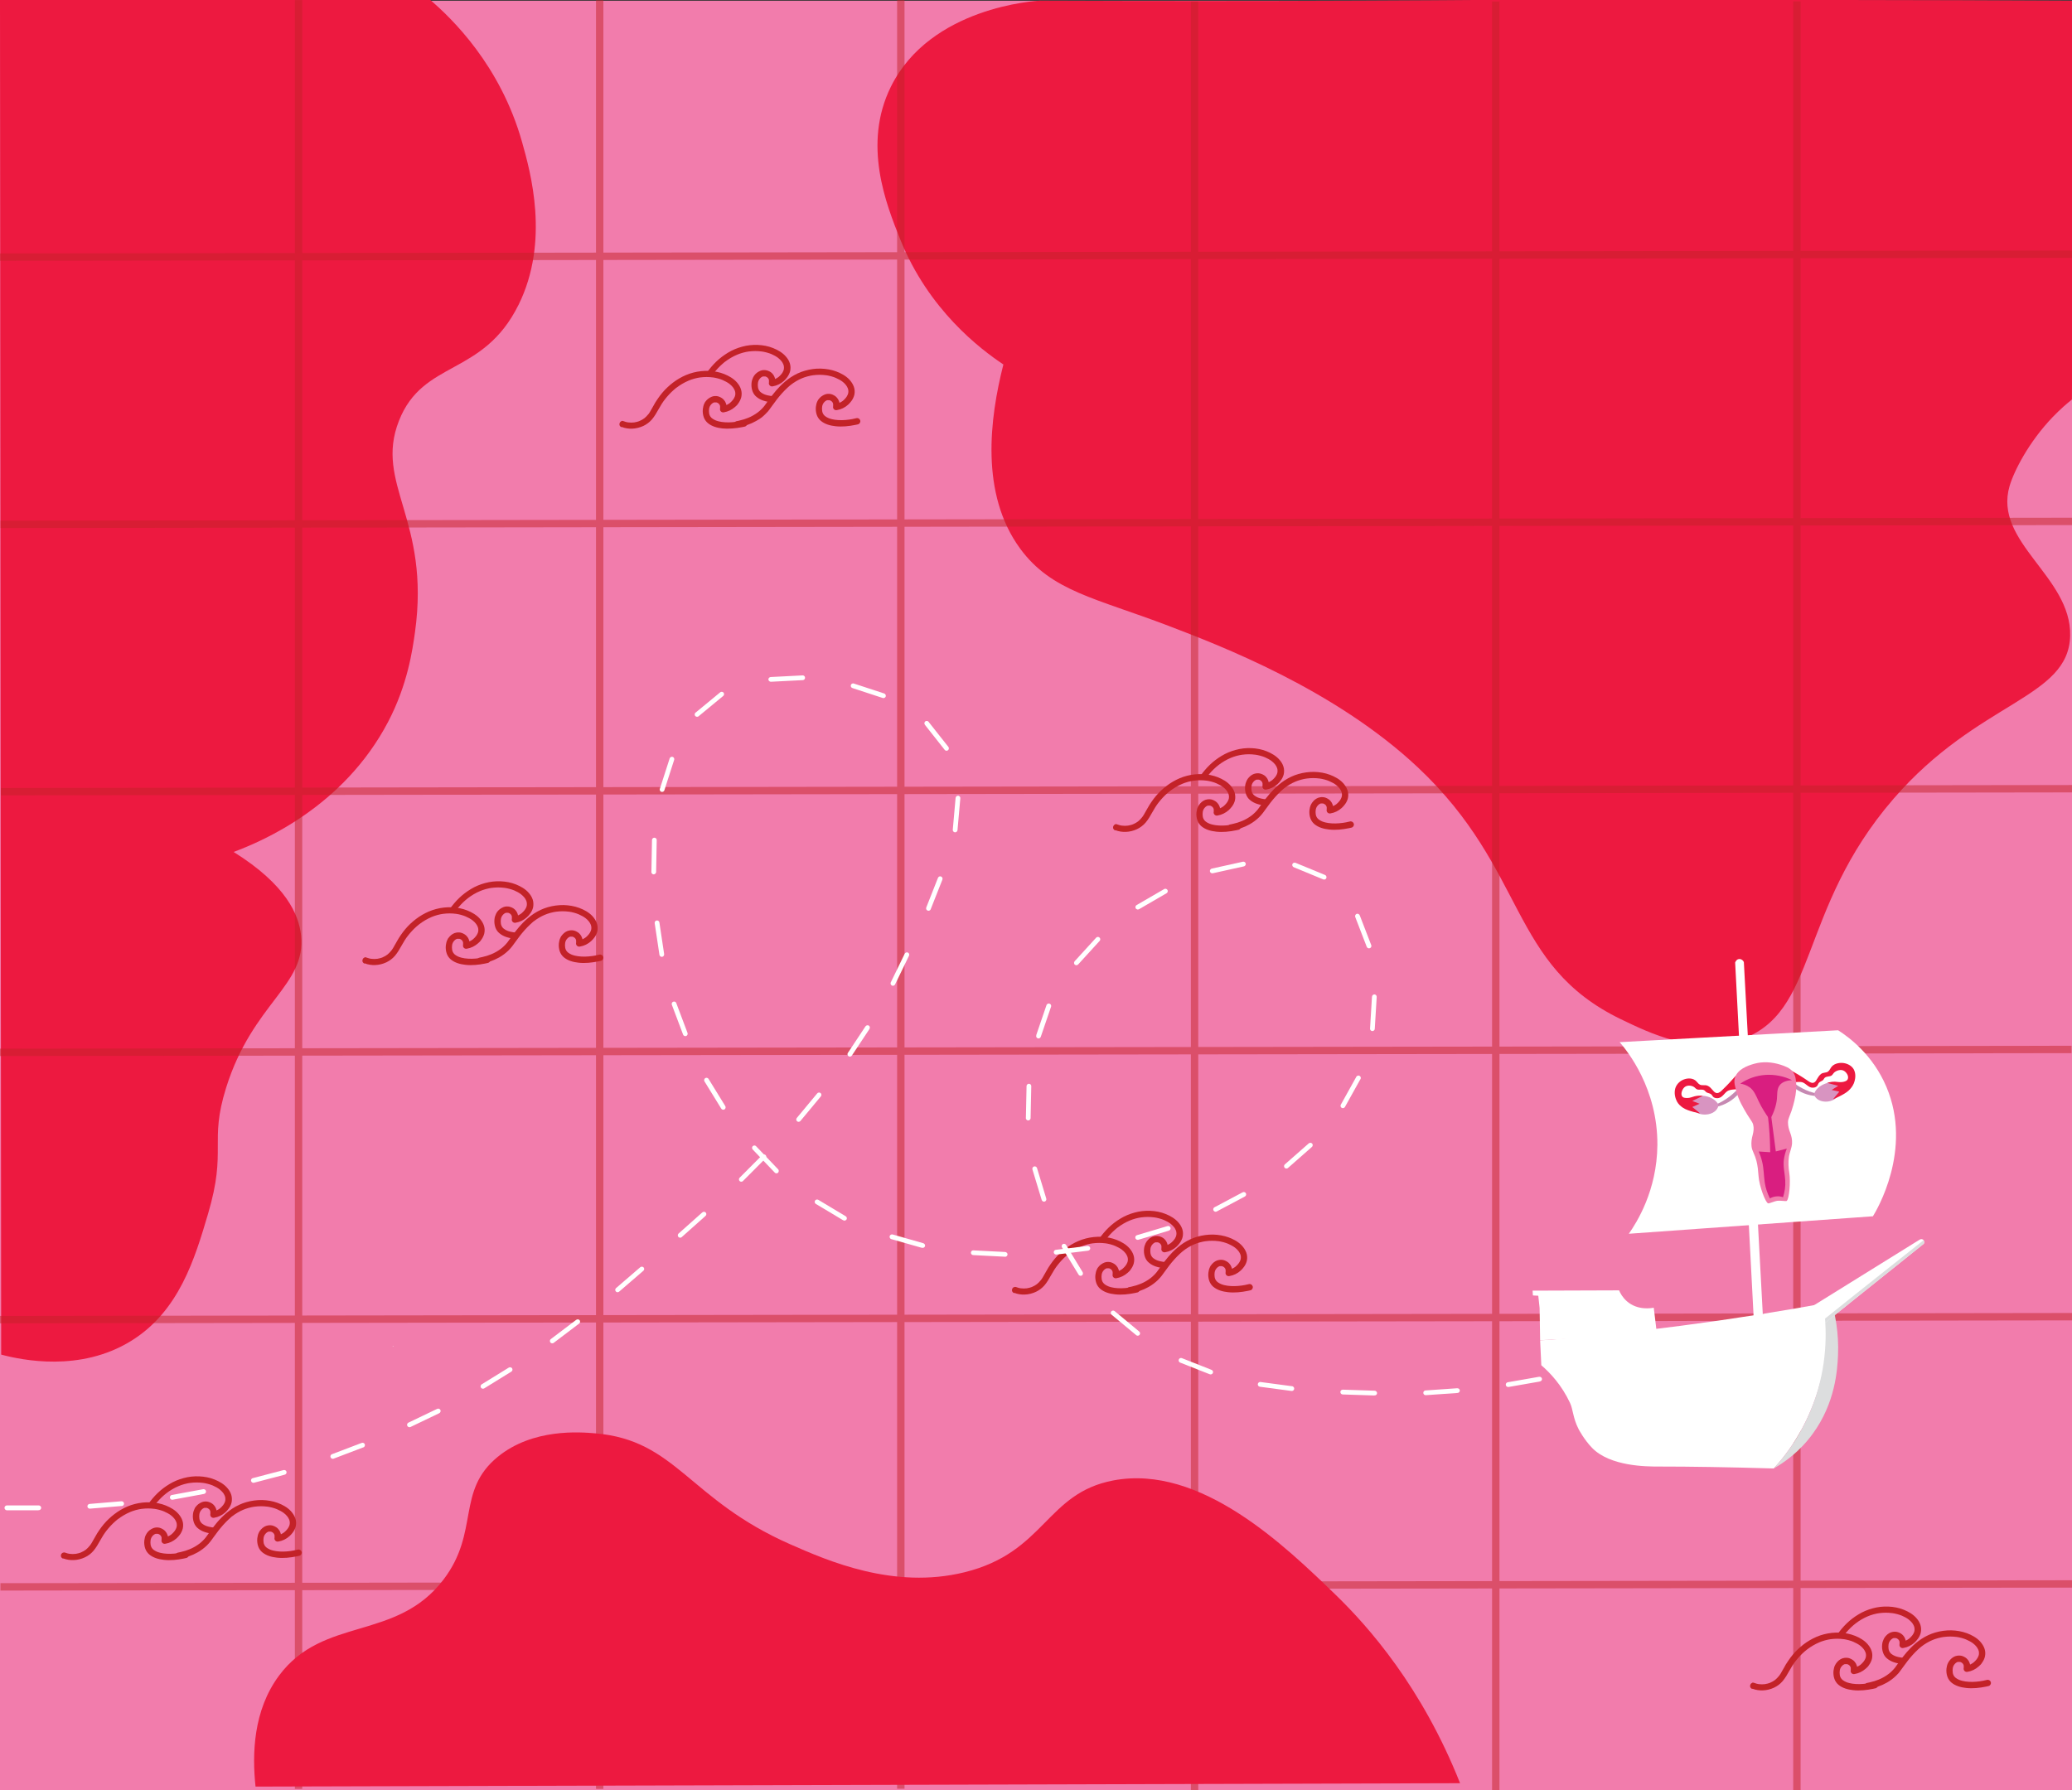 <?xml version="1.0" encoding="UTF-8"?>
<svg id="Layer_1" xmlns="http://www.w3.org/2000/svg" version="1.1" viewBox="0 0 2808 2426.4">
  <rect x="0" y="0" width="2808" height="2426.4" fill="#333333" stroke="none"/>
  <!-- Generator: Adobe Illustrator 29.2.1, SVG Export Plug-In . SVG Version: 2.1.0 Build 116)  -->
  <defs>
    <style>
      .st0 {
        fill: #c689b2;
      }

      .st1 {
        fill: #c32228;
      }

      .st2 {
        fill: #d894c1;
      }

      .st3 {
        fill: #ed1940;
      }

      .st4 {
        fill: #dcddde;
      }

      .st5 {
        fill: #fff;
      }

      .st6 {
        fill: #d91e80;
      }

      .st7 {
        opacity: .5;
      }

      .st8 {
        fill: #f27cac;
      }

      .st9 {
        fill: none;
        stroke: #c32228;
        stroke-miterlimit: 10;
        stroke-width: 10px;
      }
    </style>
  </defs>
  <path class="st5" d="M7016.2,1168.9"/>
  <g>
    <rect class="st8" y="1" width="2808" height="2426.4"/>
    <path class="st3" d="M702.6,413.4c-48.3,97.4-129.4,73.8-162,157.1-33.5,85.5,43,133.6,21.8,286.3-3.3,23.5-9.8,70.9-36.6,121.9-60.4,114.9-170.2,161.5-209.2,176,71.6,44.7,88.4,85.3,91.4,113.1,7.2,68.1-65.5,91.2-101.6,206.6-23.3,74.6,1.5,82.9-24.4,170.6-17.9,60.5-39.1,132.5-104.9,172.8-68.6,42-146.7,25.8-175.5,18.2C1.1,1224,.6,612,0,0c194.2-.1,388.5-.3,582.7-.4,29.7,25.4,95.4,88.7,124.8,192.9,11.3,40.1,38,134.4-4.9,221Z"/>
    <path class="st3" d="M1410.6.8c-7.2.3-149.6,8.6-203.2,116.6-38.9,78.4-6.3,159.8,12.5,206.8,38.4,95.9,108.7,149,139.9,169.8-18.6,73.2-31.7,175.5,22.9,249.8,42.5,57.8,102.3,66.8,200.5,104.3,69.9,26.7,225.6,86.1,338.2,191.9,149.1,140.1,122.9,267.8,275.4,341.5,39.6,19.1,99.3,48,160.4,28.1,107.7-35.1,78-175.5,208.8-326.8,115.1-133.2,237.5-135.7,239.5-221.2,1.8-80.3-104.4-126.5-82.1-202.8,5.9-20,25.6-59.3,58.5-93.6,10.1-10.5,19.3-18.4,26-23.7.4-82.5.8-165,1.2-247.5-.4-97.7-.8-195.3-1.2-293-102.6-.6-205.2-.9-307.9-1-33.3,0-66.6,0-99.9,0-60.9-.7-121.7-1.4-182.6-2.1-124.5,1.5-249.1,2.5-373.6,3-144.5.6-288.9.6-433.4,0Z"/>
    <g>
      <g>
        <path class="st8" d="M1441.3,1713.2c11.8,4.7,26.4,1.6,35.2-7.6,5.1-5.3,8.3-12.2,12-18.5,9.4-15.9,23.3-29.5,40.3-36.7,17.1-7.2,37.3-7.4,53.7,1,8.1,4.2,15.8,11.6,15.7,20.7-.1,8.2-7.5,14.3-8.6,15.2-4.7,3.9-9.7,5-12.1,5.4.2-.8,1-4.7-1.3-8.4-2.1-3.3-5.7-5.1-9.1-5.2-5.5-.1-8.9,4-9.7,4.9-4.8,5.8-4,14.8-1.9,19.4,5,10.6,25.3,14.6,50.2,8.5"/>
        <path class="st1" d="M1440.6,1717.3c4.5,1.8,9.5,2.5,14.3,2.3,5.2-.2,10.3-1.5,15-3.8,4.5-2.1,8.5-5.2,11.7-9,3.6-4.3,6.3-9.1,9-14,2.7-4.9,5.6-9.5,9-14l-.7.9c3.7-4.7,7.7-9.1,12.2-13s2.6-2.2,3.9-3.2l-.9.7c5.2-4,11-7.5,17.1-10l-1,.4c5.6-2.4,11.5-4,17.6-4.8l-1.1.2c5.8-.8,11.7-.8,17.5,0l-1.1-.2c5.2.7,10.2,2,15,4l-1-.4c3.5,1.5,6.8,3.3,9.8,5.6l-.9-.7c2,1.6,3.9,3.4,5.5,5.4l-.7-.9c1.1,1.5,2.1,3.1,2.8,4.8l-.4-1c.6,1.4,1,2.9,1.2,4.4l-.2-1.1c.2,1.4.2,2.7,0,4.1l.2-1.1c-.2,1.4-.6,2.7-1.1,4l.4-1c-.7,1.7-1.7,3.4-2.9,4.9.2-.3.4-.6.7-.9-1.5,1.9-3.2,3.6-5,5.1l.9-.7c-1.7,1.3-3.5,2.3-5.4,3.2l1-.4c-2,.8-4,1.4-6.1,1.7,1.8,1.8,3.5,3.5,5.3,5.3.4-1.6.6-3.3.4-5s-.4-2.8-.9-4.1c-.3-.8-.7-1.7-1.1-2.4s-1-1.4-1.5-2.1c-1.7-2.1-4-3.5-6.5-4.4s-5.1-1.1-7.7-.7c-3.6.5-7,2.7-9.4,5.4-1.2,1.3-2.3,2.8-3,4.4s-1,2.3-1.4,3.6-.5,2.5-.7,3.8c-.2,1.8-.2,3.7,0,5.5.2,1.9.6,3.9,1.3,5.7,1.1,2.9,2.8,5.6,5.3,7.6,5.6,4.8,12.9,6.6,20.1,7.5,8.9,1,18.1,0,26.9-1.8s2.4-.5,3.6-.8c2.2-.5,3.7-3.1,3-5.3s-2.9-3.6-5.3-3c-3.6.9-7.2,1.6-10.9,2.1l1.1-.2c-6.4.9-13,1.1-19.4.3l1.1.2c-3.5-.5-7-1.3-10.2-2.6l1,.4c-1.9-.8-3.6-1.8-5.2-3l.9.7c-1.1-.8-2.1-1.8-2.9-2.9l.7.9c-.7-.9-1.2-1.8-1.7-2.8l.4,1c-.7-1.6-1.1-3.2-1.3-4.9l.2,1.1c-.3-2-.3-3.9,0-5.9l-.2,1.1c.2-1.6.6-3.1,1.2-4.5l-.4,1c.5-1.2,1.1-2.2,1.9-3.2l-.7.9c.8-1,1.7-2,2.7-2.8l-.9.7c.9-.7,1.8-1.2,2.8-1.7l-1,.4c.9-.4,1.8-.6,2.7-.7l-1.1.2c.9-.1,1.9-.1,2.8,0l-1.1-.2c1,.1,2,.4,2.9.8l-1-.4c.9.4,1.8.9,2.5,1.5l-.9-.7c.7.6,1.4,1.2,1.9,1.9l-.7-.9c.6.7,1,1.5,1.4,2.4l-.4-1c.3.9.6,1.8.7,2.7l-.2-1.1c.1,1,.1,2.1,0,3.1l.2-1.1c0,.4-.1.8-.2,1.1-.4,1.5,0,3.1,1.1,4.2.5.5,1.2.9,1.9,1.1.8.2,1.5.2,2.3,0,5.5-.9,10.7-3.5,14.9-7.2,1.7-1.5,3.2-3.3,4.6-5.2s3.2-5.2,3.9-8.1c.8-3.5.7-7.3-.4-10.7s-3-6.5-5.4-9.2c-4.6-5.3-10.8-8.8-17.2-11.4-6.6-2.7-13.8-4-20.9-4.3-7.1-.3-14.3.5-21.2,2.4-6.7,1.8-13.2,4.5-19.1,8.1-5.7,3.4-11.1,7.5-15.9,12.1-4.9,4.7-9.2,9.9-13.1,15.4-1.9,2.7-3.6,5.5-5.2,8.3-1.7,3-3.4,6.1-5.2,9.1-.9,1.4-1.8,2.8-2.9,4.1.2-.3.4-.6.7-.9-1.7,2.2-3.6,4.2-5.9,6l.9-.7c-2.2,1.7-4.7,3.1-7.2,4.2l1-.4c-2.8,1.2-5.7,2-8.7,2.4l1.1-.2c-2.9.4-5.9.4-8.8,0l1.1.2c-2.5-.3-4.9-1-7.3-1.9s-2.4,0-3.3.4c-.9.5-1.7,1.5-2,2.6s-.2,2.3.4,3.3l.7.9c.5.5,1.2.9,1.9,1.1h0Z"/>
      </g>
      <g>
        <path class="st8" d="M1530.9,1748.9c10.3-1.9,24.6-6.2,36.2-17.7,4.1-4.1,5.4-6.6,9.1-11.6,6.6-9,20.3-28.2,40.4-36.6,17.1-7.1,37.3-7.4,53.7,1.1,8.1,4.2,15.8,11.6,15.6,20.7-.1,8.2-7.5,14.3-8.6,15.2-4.7,3.9-9.7,5-12.1,5.3.2-.8,1-4.7-1.3-8.4-2-3.3-5.7-5.1-9.1-5.2-5.5-.2-8.9,4-9.7,4.9-4.8,5.8-4,14.8-1.9,19.4,5,10.6,25.3,14.7,50.2,8.6"/>
        <path class="st1" d="M1532,1752.9c8.6-1.5,17-4.3,24.6-8.6,4.6-2.6,8.9-5.8,12.7-9.5,1.9-1.9,3.7-3.9,5.3-6s2.5-3.5,3.8-5.2c2.1-3,4.3-5.9,6.6-8.9l-.7.9c4.5-5.8,9.4-11.4,14.8-16.4,1.7-1.6,3.5-3.1,5.3-4.5l-.9.7c4.6-3.6,9.6-6.6,15-8.9l-1,.4c5.6-2.4,11.5-4,17.5-4.8l-1.1.2c5.8-.8,11.8-.8,17.6,0l-1.1-.2c5.1.7,10.2,2,15,4.1l-1-.4c3.4,1.5,6.7,3.2,9.7,5.5l-.9-.7c2.1,1.6,4,3.4,5.6,5.5l-.7-.9c1.1,1.5,2.1,3.1,2.8,4.8l-.4-1c.6,1.4,1,2.9,1.2,4.4l-.2-1.1c.2,1.3.2,2.6,0,3.9l.2-1.1c-.2,1.4-.6,2.8-1.2,4.2l.4-1c-.7,1.7-1.7,3.4-2.9,4.9l.7-.9c-1.5,1.9-3.2,3.6-5,5.1l.9-.7c-1.7,1.3-3.5,2.3-5.4,3.2l1-.4c-2,.8-4,1.4-6.1,1.7,1.8,1.8,3.5,3.5,5.3,5.3.4-1.6.6-3.3.4-5-.1-1.4-.3-2.8-.9-4.1s-.7-1.7-1.1-2.4c-.5-.8-1-1.5-1.6-2.2-1.7-2.1-4-3.4-6.4-4.4-2.5-1-5.1-1.1-7.7-.7-3.6.5-7,2.7-9.4,5.4s-2.3,2.9-3.1,4.6-1,2.3-1.3,3.6c-.3,1.2-.5,2.5-.7,3.8-.2,1.8-.2,3.7,0,5.5.2,1.9.6,3.9,1.3,5.7,1.1,3,2.9,5.6,5.3,7.7,5.6,4.7,12.8,6.6,20,7.4,8.9,1,18.1,0,26.9-1.8,1.2-.3,2.4-.5,3.6-.8,2.2-.5,3.7-3.1,3-5.3-.7-2.3-2.9-3.6-5.3-3-3.6.9-7.2,1.6-10.9,2.1l1.1-.2c-6.4.9-13,1.1-19.4.2l1.1.2c-3.5-.5-7-1.3-10.3-2.7l1,.4c-1.9-.8-3.6-1.8-5.2-3l.9.7c-1.1-.8-2-1.8-2.9-2.9l.7.9c-.7-.9-1.2-1.8-1.7-2.8l.4,1c-.7-1.6-1.1-3.2-1.3-4.9l.2,1.1c-.3-2-.3-3.9,0-5.9l-.2,1.1c.2-1.6.6-3.1,1.2-4.5l-.4,1c.5-1.2,1.1-2.2,1.9-3.2l-.7.9c.8-1,1.7-2,2.7-2.8l-.9.7c.9-.7,1.8-1.2,2.8-1.7l-1,.4c.9-.4,1.8-.6,2.7-.7l-1.1.2c.9-.1,1.9-.1,2.8,0l-1.1-.2c1,.1,2,.4,2.9.8l-1-.4c.9.4,1.8.9,2.5,1.5l-.9-.7c.7.6,1.4,1.2,1.9,1.9l-.7-.9c.5.7,1,1.4,1.3,2.2l-.4-1c.4.9.6,1.9.8,2.9l-.2-1.1c.1,1,.1,2.1,0,3.1l.2-1.1c0,.4-.1.7-.2,1.1-.4,1.5,0,3.1,1.1,4.2.5.5,1.2.9,1.9,1.1.8.2,1.5.2,2.3,0,5.6-.9,10.8-3.5,15-7.3,1.8-1.6,3.3-3.4,4.7-5.3,1.8-2.5,3.2-5.4,3.8-8.4.7-3.6.5-7.3-.8-10.8-1.3-3.5-3.3-6.5-5.8-9.3-4.9-5.3-11.3-8.7-17.9-11.2-6.8-2.5-14-3.7-21.2-3.9-7.2-.1-14.6.9-21.5,2.9-6.6,1.9-13,4.9-18.8,8.7-5.3,3.5-10.2,7.7-14.7,12.2-3.7,3.8-7.2,7.8-10.4,12-3.1,4-6.1,8-9,12.2-.8,1.1-1.6,2.2-2.4,3.3l.7-.9c-2.7,3.4-5.9,6.5-9.3,9.1l.9-.7c-4.3,3.3-9,6-13.9,8l1-.4c-4.3,1.8-8.8,3.2-13.4,4.2-1.1.3-2.3.5-3.4.7s-2.1,1.1-2.6,2-.8,2.3-.4,3.3,1,2,2,2.6c1.1.6,2.1.6,3.3.4h0Z"/>
      </g>
      <g>
        <path class="st8" d="M1375.3,1748.2c11.8,4.7,26.4,1.6,35.2-7.5,5.1-5.3,8.3-12.2,12-18.5,9.4-15.9,23.3-29.5,40.4-36.6,17.1-7.1,37.3-7.4,53.7,1.1,8.1,4.2,15.8,11.6,15.6,20.7-.1,8.2-7.5,14.3-8.6,15.2-4.7,3.9-9.7,5-12.1,5.3.2-.8,1-4.7-1.3-8.4-2-3.3-5.7-5.1-9.1-5.2-5.5-.2-8.9,4-9.7,4.9-4.8,5.8-4,14.8-1.9,19.4,5,10.6,25.3,14.7,50.2,8.6"/>
        <path class="st1" d="M1374.6,1752.3c4.5,1.8,9.5,2.5,14.3,2.3,5.2-.2,10.3-1.5,15-3.7,4.4-2.1,8.4-5.1,11.6-8.8s6.4-9.1,9.1-14c2.7-4.9,5.6-9.6,9.1-14l-.7.9c3.7-4.7,7.7-9.1,12.2-13s2.6-2.2,3.9-3.2l-.9.7c5.3-4.1,11.1-7.5,17.2-10.1l-1,.4c5.6-2.4,11.5-4,17.5-4.8l-1.1.2c5.8-.8,11.8-.8,17.6,0l-1.1-.2c5.1.7,10.2,2,15,4.1l-1-.4c3.4,1.5,6.7,3.2,9.7,5.5l-.9-.7c2.1,1.6,4,3.4,5.6,5.5l-.7-.9c1.1,1.5,2.1,3.1,2.8,4.8l-.4-1c.6,1.4,1,2.9,1.2,4.4l-.2-1.1c.2,1.3.2,2.6,0,3.9l.2-1.1c-.2,1.4-.6,2.8-1.2,4.2l.4-1c-.7,1.7-1.7,3.4-2.9,4.9l.7-.9c-1.5,1.9-3.2,3.6-5,5.1l.9-.7c-1.7,1.3-3.5,2.3-5.4,3.2l1-.4c-2,.8-4,1.4-6.1,1.7,1.8,1.8,3.5,3.5,5.3,5.3.4-1.6.6-3.3.4-5-.1-1.4-.3-2.8-.9-4.1-.3-.8-.7-1.7-1.1-2.4s-1-1.5-1.6-2.2c-1.7-2.1-4-3.4-6.4-4.4-2.5-1-5.1-1.1-7.7-.7s-7,2.7-9.4,5.4-2.3,2.9-3.1,4.6-1,2.3-1.3,3.6-.5,2.5-.7,3.8c-.2,1.8-.2,3.7,0,5.5s.6,3.9,1.3,5.7c1.1,3,2.9,5.6,5.3,7.7,5.6,4.7,12.8,6.6,20,7.4,8.9,1,18.1,0,26.9-1.8,1.2-.3,2.4-.5,3.6-.8,2.2-.5,3.7-3.1,3-5.3-.7-2.3-2.9-3.6-5.3-3-3.6.9-7.2,1.6-10.9,2.1l1.1-.2c-6.4.9-13,1.1-19.4.2l1.1.2c-3.5-.5-7-1.3-10.3-2.7l1,.4c-1.9-.8-3.6-1.8-5.2-3l.9.7c-1.1-.8-2-1.8-2.9-2.9l.7.9c-.7-.9-1.2-1.8-1.7-2.8l.4,1c-.7-1.6-1.1-3.2-1.3-4.9l.2,1.1c-.3-2-.3-3.9,0-5.9l-.2,1.1c.2-1.6.6-3.1,1.2-4.5l-.4,1c.5-1.2,1.1-2.2,1.9-3.2l-.7.9c.8-1,1.7-2,2.7-2.8l-.9.7c.9-.7,1.8-1.2,2.8-1.7l-1,.4c.9-.4,1.8-.6,2.7-.7l-1.1.2c.9-.1,1.9-.1,2.8,0l-1.1-.2c1,.1,2,.4,2.9.8l-1-.4c.9.4,1.8.9,2.5,1.5l-.9-.7c.7.6,1.4,1.2,1.9,1.9l-.7-.9c.5.7,1,1.4,1.3,2.2l-.4-1c.4.9.6,1.9.8,2.9l-.2-1.1c.1,1,.1,2.1,0,3.1l.2-1.1c0,.4-.1.7-.2,1.1-.4,1.5,0,3.1,1.1,4.2.5.5,1.2.9,1.9,1.1.8.2,1.5.2,2.3,0,5.5-.9,10.7-3.5,14.9-7.2s3.2-3.3,4.6-5.1c1.8-2.4,3.2-5.2,3.9-8.2.8-3.5.7-7.2-.4-10.6-1.1-3.5-3-6.5-5.4-9.3-4.6-5.3-10.8-8.8-17.2-11.4-6.6-2.6-13.7-4-20.8-4.3-7.1-.3-14.4.5-21.3,2.3-6.7,1.7-13.1,4.5-19.1,8-5.8,3.4-11.1,7.5-16,12.1s-9.2,9.8-13,15.4c-1.9,2.7-3.6,5.5-5.2,8.4-1.7,3-3.4,6.1-5.2,9.1-.9,1.4-1.8,2.8-2.9,4.1l.7-.9c-1.7,2.2-3.7,4.2-5.9,6l.9-.7c-2.2,1.7-4.7,3.1-7.3,4.2l1-.4c-2.8,1.2-5.7,1.9-8.7,2.4l1.1-.2c-2.9.4-5.9.4-8.8,0l1.1.2c-2.5-.3-4.9-1-7.3-1.9-1-.4-2.4,0-3.3.4s-1.7,1.5-2,2.6-.2,2.3.4,3.3l.7.9c.5.5,1.2.9,1.9,1.1h0Z"/>
      </g>
    </g>
    <g>
      <g>
        <path class="st8" d="M2441.6,2249.6c11.8,4.7,26.4,1.6,35.2-7.6,5.1-5.3,8.3-12.2,12-18.5,9.4-15.9,23.3-29.5,40.3-36.7,17.1-7.2,37.3-7.4,53.7,1,8.1,4.2,15.8,11.6,15.7,20.7-.1,8.2-7.5,14.3-8.6,15.2-4.7,3.9-9.7,5-12.1,5.4.2-.8,1-4.7-1.3-8.4-2.1-3.3-5.7-5.1-9.1-5.2-5.5-.1-8.9,4-9.7,4.9-4.8,5.8-4,14.8-1.9,19.4,5,10.6,25.3,14.6,50.2,8.5"/>
        <path class="st1" d="M2440.9,2253.7c4.5,1.8,9.5,2.5,14.3,2.3,5.2-.2,10.3-1.5,15-3.8,4.5-2.1,8.5-5.2,11.7-9,3.6-4.3,6.3-9.1,9-14,2.7-4.9,5.6-9.5,9-14l-.7.9c3.7-4.7,7.7-9.1,12.2-13,1.3-1.1,2.6-2.2,3.9-3.2l-.9.7c5.2-4,11-7.5,17.1-10l-1,.4c5.6-2.4,11.5-4,17.6-4.8l-1.1.2c5.8-.8,11.7-.8,17.5,0l-1.1-.2c5.2.7,10.2,2,15,4l-1-.4c3.5,1.5,6.8,3.3,9.8,5.6l-.9-.7c2,1.6,3.9,3.4,5.5,5.4l-.7-.9c1.1,1.5,2.1,3.1,2.8,4.8l-.4-1c.6,1.4,1,2.9,1.2,4.4l-.2-1.1c.2,1.4.2,2.7,0,4.1l.2-1.1c-.2,1.4-.6,2.7-1.1,4l.4-1c-.7,1.7-1.7,3.4-2.9,4.9l.7-.9c-1.5,1.9-3.2,3.6-5,5.1l.9-.7c-1.7,1.3-3.5,2.3-5.4,3.2l1-.4c-2,.8-4,1.4-6.1,1.7,1.8,1.8,3.5,3.5,5.3,5.3.4-1.6.6-3.3.4-5-.1-1.4-.4-2.8-.9-4.1-.3-.8-.7-1.7-1.1-2.4s-1-1.4-1.5-2.1c-1.7-2.1-4-3.5-6.5-4.4-2.5-1-5.1-1.1-7.7-.7-3.6.5-7,2.7-9.4,5.4-1.2,1.3-2.3,2.8-3,4.4s-1,2.3-1.4,3.6-.5,2.5-.7,3.8c-.2,1.8-.2,3.7,0,5.5s.6,3.9,1.3,5.7c1.1,2.9,2.8,5.6,5.3,7.6,5.6,4.8,12.9,6.6,20.1,7.5,8.9,1,18.1,0,26.9-1.8,1.2-.3,2.4-.5,3.6-.8,2.2-.5,3.7-3.1,3-5.3-.7-2.3-2.9-3.6-5.3-3-3.6.9-7.2,1.6-10.9,2.1l1.1-.2c-6.4.9-13,1.1-19.4.3l1.1.2c-3.5-.5-7-1.3-10.2-2.6l1,.4c-1.9-.8-3.6-1.8-5.2-3l.9.7c-1.1-.8-2.1-1.8-2.9-2.9l.7.9c-.7-.9-1.2-1.8-1.7-2.8l.4,1c-.7-1.6-1.1-3.2-1.3-4.9l.2,1.1c-.3-2-.3-3.9,0-5.9l-.2,1.1c.2-1.6.6-3.1,1.2-4.5l-.4,1c.5-1.2,1.1-2.2,1.9-3.2l-.7.9c.8-1,1.7-2,2.7-2.8-.3.2-.6.4-.9.7.9-.7,1.8-1.2,2.8-1.7l-1,.4c.9-.4,1.8-.6,2.7-.7l-1.1.2c.9-.1,1.9-.1,2.8,0l-1.1-.2c1,.1,2,.4,2.9.8l-1-.4c.9.4,1.8.9,2.5,1.5l-.9-.7c.7.6,1.4,1.2,1.9,1.9l-.7-.9c.6.7,1,1.5,1.4,2.4l-.4-1c.3.9.6,1.8.7,2.7l-.2-1.1c.1,1,.1,2.1,0,3.1l.2-1.1c0,.4-.1.8-.2,1.1-.4,1.5,0,3.1,1.1,4.2.5.5,1.2.9,1.9,1.1.8.2,1.5.2,2.3,0,5.5-.9,10.7-3.5,14.9-7.2,1.7-1.5,3.2-3.3,4.6-5.2,1.8-2.4,3.2-5.2,3.9-8.1.8-3.5.7-7.3-.4-10.7-1.1-3.5-3-6.5-5.4-9.2-4.6-5.3-10.8-8.8-17.2-11.4-6.6-2.7-13.8-4-20.9-4.3-7.1-.3-14.3.5-21.2,2.4-6.7,1.8-13.2,4.5-19.1,8.1-5.7,3.4-11.1,7.5-15.9,12.1-4.9,4.7-9.2,9.9-13.1,15.4-1.9,2.7-3.6,5.5-5.2,8.3-1.7,3-3.4,6.1-5.2,9.1s-1.8,2.8-2.9,4.1l.7-.9c-1.7,2.2-3.6,4.2-5.9,6l.9-.7c-2.2,1.7-4.7,3.1-7.2,4.2l1-.4c-2.8,1.2-5.7,2-8.7,2.4l1.1-.2c-2.9.4-5.9.4-8.8,0l1.1.2c-2.5-.3-4.9-1-7.3-1.9-1-.4-2.4,0-3.3.4s-1.7,1.5-2,2.6c-.2,1.1-.2,2.3.4,3.3l.7.9c.5.5,1.2.9,1.9,1.1h0Z"/>
      </g>
      <g>
        <path class="st8" d="M2531.2,2285.3c10.3-1.9,24.6-6.2,36.2-17.7,4.1-4.1,5.4-6.6,9.1-11.6,6.6-9,20.3-28.2,40.4-36.6,17.1-7.1,37.3-7.4,53.7,1.1,8.1,4.2,15.8,11.6,15.6,20.7-.1,8.2-7.5,14.3-8.6,15.2-4.7,3.9-9.7,5-12.1,5.3.2-.8,1-4.7-1.3-8.4-2-3.3-5.7-5.1-9.1-5.2-5.5-.2-8.9,4-9.7,4.9-4.8,5.8-4,14.8-1.9,19.4,5,10.6,25.3,14.7,50.2,8.6"/>
        <path class="st1" d="M2532.3,2289.3c8.6-1.5,17-4.3,24.6-8.6,4.6-2.6,8.9-5.8,12.7-9.5s3.7-3.9,5.3-6,2.5-3.5,3.8-5.2c2.1-3,4.3-5.9,6.6-8.9l-.7.9c4.5-5.8,9.4-11.4,14.8-16.4,1.7-1.6,3.5-3.1,5.3-4.5l-.9.7c4.6-3.6,9.6-6.6,15-8.9l-1,.4c5.6-2.4,11.5-4,17.5-4.8l-1.1.2c5.8-.8,11.8-.8,17.6,0l-1.1-.2c5.1.7,10.2,2,15,4.1l-1-.4c3.4,1.5,6.7,3.2,9.7,5.5l-.9-.7c2.1,1.6,4,3.4,5.6,5.5l-.7-.9c1.1,1.5,2.1,3.1,2.8,4.8l-.4-1c.6,1.4,1,2.9,1.2,4.4l-.2-1.1c.2,1.3.2,2.6,0,3.9l.2-1.1c-.2,1.4-.6,2.8-1.2,4.2l.4-1c-.7,1.7-1.7,3.4-2.9,4.9l.7-.9c-1.5,1.9-3.2,3.6-5,5.1l.9-.7c-1.7,1.3-3.5,2.3-5.4,3.2l1-.4c-2,.8-4,1.4-6.1,1.7l5.3,5.3c.4-1.6.6-3.3.4-5s-.3-2.8-.9-4.1-.7-1.7-1.1-2.4-1-1.5-1.6-2.2c-1.7-2.1-4-3.4-6.4-4.4-2.5-1-5.1-1.1-7.7-.7-3.6.5-7,2.7-9.4,5.4-1.2,1.4-2.3,2.9-3.1,4.6-.5,1.2-1,2.3-1.3,3.6-.3,1.2-.5,2.5-.7,3.8-.2,1.8-.2,3.7,0,5.5.2,1.9.6,3.9,1.3,5.7,1.1,3,2.9,5.6,5.3,7.7,5.6,4.7,12.8,6.6,20,7.4,8.9,1,18.1,0,26.9-1.8,1.2-.3,2.4-.5,3.6-.8,2.2-.5,3.7-3.1,3-5.3-.7-2.3-2.9-3.6-5.3-3-3.6.9-7.2,1.6-10.9,2.1l1.1-.2c-6.4.9-13,1.1-19.4.2l1.1.2c-3.5-.5-7-1.3-10.3-2.7l1,.4c-1.9-.8-3.6-1.8-5.2-3l.9.7c-1.1-.8-2-1.8-2.9-2.9l.7.9c-.7-.9-1.2-1.8-1.7-2.8l.4,1c-.7-1.6-1.1-3.2-1.3-4.9l.2,1.1c-.3-2-.3-3.9,0-5.9l-.2,1.1c.2-1.6.6-3.1,1.2-4.5l-.4,1c.5-1.2,1.1-2.2,1.9-3.2l-.7.9c.8-1,1.7-2,2.7-2.8l-.9.7c.9-.7,1.8-1.2,2.8-1.7l-1,.4c.9-.4,1.8-.6,2.7-.7l-1.1.2c.9-.1,1.9-.1,2.8,0l-1.1-.2c1,.1,2,.4,2.9.8l-1-.4c.9.4,1.8.9,2.5,1.5l-.9-.7c.7.6,1.4,1.2,1.9,1.9l-.7-.9c.5.7,1,1.4,1.3,2.2l-.4-1c.4.9.6,1.9.8,2.9l-.2-1.1c.1,1,.1,2.1,0,3.1l.2-1.1c0,.4-.1.7-.2,1.1-.4,1.5,0,3.1,1.1,4.2.5.5,1.2.9,1.9,1.1.8.2,1.5.2,2.3,0,5.6-.9,10.8-3.5,15-7.3s3.3-3.4,4.7-5.3c1.8-2.5,3.2-5.4,3.8-8.4.7-3.6.5-7.3-.8-10.8-1.3-3.5-3.3-6.5-5.8-9.3-4.9-5.3-11.3-8.7-17.9-11.2-6.8-2.5-14-3.7-21.2-3.9-7.2-.1-14.6.9-21.5,2.9-6.6,1.9-13,4.9-18.8,8.7s-10.2,7.7-14.7,12.2c-3.7,3.8-7.2,7.8-10.4,12s-6.1,8-9,12.2-1.6,2.2-2.4,3.3l.7-.9c-2.7,3.4-5.9,6.5-9.3,9.1l.9-.7c-4.3,3.3-9,6-13.9,8l1-.4c-4.3,1.8-8.8,3.2-13.4,4.2-1.1.3-2.3.5-3.4.7s-2.1,1.1-2.6,2-.8,2.3-.4,3.3,1,2,2,2.6,2.1.6,3.3.4h0Z"/>
      </g>
      <g>
        <path class="st8" d="M2375.6,2284.6c11.8,4.7,26.4,1.6,35.2-7.5,5.1-5.3,8.3-12.2,12-18.5,9.4-15.9,23.3-29.5,40.4-36.6,17.1-7.1,37.3-7.4,53.7,1.1,8.1,4.2,15.8,11.6,15.6,20.7-.1,8.2-7.5,14.3-8.6,15.2-4.7,3.9-9.7,5-12.1,5.3.2-.8,1-4.7-1.3-8.4-2-3.3-5.7-5.1-9.1-5.2-5.5-.2-8.9,4-9.7,4.9-4.8,5.8-4,14.8-1.9,19.4,5,10.6,25.3,14.7,50.2,8.6"/>
        <path class="st1" d="M2374.9,2288.8c4.5,1.8,9.5,2.5,14.3,2.3,5.2-.2,10.3-1.5,15-3.7s8.4-5.1,11.6-8.8c3.6-4.3,6.4-9.1,9.1-14,2.7-4.9,5.6-9.6,9.1-14l-.7.9c3.7-4.7,7.7-9.1,12.2-13,1.3-1.1,2.6-2.2,3.9-3.2l-.9.7c5.3-4.1,11.1-7.5,17.2-10.1l-1,.4c5.6-2.4,11.5-4,17.5-4.8l-1.1.2c5.8-.8,11.8-.8,17.6,0l-1.1-.2c5.1.7,10.2,2,15,4.1l-1-.4c3.4,1.5,6.7,3.2,9.7,5.5l-.9-.7c2.1,1.6,4,3.4,5.6,5.5l-.7-.9c1.1,1.5,2.1,3.1,2.8,4.8l-.4-1c.6,1.4,1,2.9,1.2,4.4l-.2-1.1c.2,1.3.2,2.6,0,3.9l.2-1.1c-.2,1.4-.6,2.8-1.2,4.2l.4-1c-.7,1.7-1.7,3.4-2.9,4.9l.7-.9c-1.5,1.9-3.2,3.6-5,5.1l.9-.7c-1.7,1.3-3.5,2.3-5.4,3.2l1-.4c-2,.8-4,1.4-6.1,1.7,1.8,1.8,3.5,3.5,5.3,5.3.4-1.6.6-3.3.4-5-.1-1.4-.3-2.8-.9-4.1s-.7-1.7-1.1-2.4-1-1.5-1.6-2.2c-1.7-2.1-4-3.4-6.4-4.4-2.5-1-5.1-1.1-7.7-.7-3.6.5-7,2.7-9.4,5.4-1.2,1.4-2.3,2.9-3.1,4.6s-1,2.3-1.3,3.6-.5,2.5-.7,3.8c-.2,1.8-.2,3.7,0,5.5.2,1.9.6,3.9,1.3,5.7,1.1,3,2.9,5.6,5.3,7.7,5.6,4.7,12.8,6.6,20,7.4,8.9,1,18.1,0,26.9-1.8,1.2-.3,2.4-.5,3.6-.8,2.2-.5,3.7-3.1,3-5.3s-2.9-3.6-5.3-3c-3.6.9-7.2,1.6-10.9,2.1l1.1-.2c-6.4.9-13,1.1-19.4.2l1.1.2c-3.5-.5-7-1.3-10.3-2.7l1,.4c-1.9-.8-3.6-1.8-5.2-3l.9.7c-1.1-.8-2-1.8-2.9-2.9l.7.9c-.7-.9-1.2-1.8-1.7-2.8l.4,1c-.7-1.6-1.1-3.2-1.3-4.9l.2,1.1c-.3-2-.3-3.9,0-5.9l-.2,1.1c.2-1.6.6-3.1,1.2-4.5l-.4,1c.5-1.2,1.1-2.2,1.9-3.2l-.7.9c.8-1,1.7-2,2.7-2.8l-.9.7c.9-.7,1.8-1.2,2.8-1.7l-1,.4c.9-.4,1.8-.6,2.7-.7l-1.1.2c.9-.1,1.9-.1,2.8,0l-1.1-.2c1,.1,2,.4,2.9.8l-1-.4c.9.4,1.8.9,2.5,1.5l-.9-.7c.7.6,1.4,1.2,1.9,1.9l-.7-.9c.5.7,1,1.4,1.3,2.2l-.4-1c.4.9.6,1.9.8,2.9l-.2-1.1c.1,1,.1,2.1,0,3.1l.2-1.1c0,.4-.1.7-.2,1.1-.4,1.5,0,3.1,1.1,4.2.5.5,1.2.9,1.9,1.1.8.2,1.5.2,2.3,0,5.5-.9,10.7-3.5,14.9-7.2s3.2-3.3,4.6-5.1,3.2-5.2,3.9-8.2c.8-3.5.7-7.2-.4-10.6-1.1-3.5-3-6.5-5.4-9.3-4.6-5.3-10.8-8.8-17.2-11.4-6.6-2.6-13.7-4-20.8-4.3-7.1-.3-14.4.5-21.3,2.3-6.7,1.7-13.1,4.5-19.1,8s-11.1,7.5-16,12.1c-4.9,4.6-9.2,9.8-13,15.4s-3.6,5.5-5.2,8.4-3.4,6.1-5.2,9.1c-.9,1.4-1.8,2.8-2.9,4.1l.7-.9c-1.7,2.2-3.7,4.2-5.9,6l.9-.7c-2.2,1.7-4.7,3.1-7.3,4.2l1-.4c-2.8,1.2-5.7,1.9-8.7,2.4l1.1-.2c-2.9.4-5.9.4-8.8,0l1.1.2c-2.5-.3-4.9-1-7.3-1.9s-2.4,0-3.3.4-1.7,1.5-2,2.6-.2,2.3.4,3.3l.7.9c.5.5,1.2.9,1.9,1.1h0Z"/>
      </g>
    </g>
    <g>
      <g>
        <path class="st8" d="M1578.3,1086.1c11.8,4.7,26.4,1.6,35.2-7.6,5.1-5.3,8.3-12.2,12-18.5,9.4-15.9,23.3-29.5,40.3-36.7,17.1-7.2,37.3-7.4,53.7,1,8.1,4.2,15.8,11.6,15.7,20.7-.1,8.2-7.5,14.3-8.6,15.2-4.7,3.9-9.7,5-12.1,5.4.2-.8,1-4.7-1.3-8.4-2.1-3.3-5.7-5.1-9.1-5.2-5.5-.1-8.9,4-9.7,4.9-4.8,5.8-4,14.8-1.9,19.4,5,10.6,25.3,14.6,50.2,8.5"/>
        <path class="st1" d="M1577.6,1090.2c4.5,1.8,9.5,2.5,14.3,2.3,5.2-.2,10.3-1.5,15-3.8,4.5-2.1,8.5-5.2,11.7-9,3.6-4.3,6.3-9.1,9-14s5.6-9.5,9-14l-.7.9c3.7-4.7,7.7-9.1,12.2-13,1.3-1.1,2.6-2.2,3.9-3.2l-.9.7c5.2-4,11-7.5,17.1-10l-1,.4c5.6-2.4,11.5-4,17.6-4.8l-1.1.2c5.8-.8,11.7-.8,17.5,0l-1.1-.2c5.2.7,10.2,2,15,4l-1-.4c3.5,1.5,6.8,3.3,9.8,5.6-.3-.2-.6-.4-.9-.7,2,1.6,3.9,3.4,5.5,5.4l-.7-.9c1.1,1.5,2.1,3.1,2.8,4.8l-.4-1c.6,1.4,1,2.9,1.2,4.4l-.2-1.1c.2,1.4.2,2.7,0,4.1l.2-1.1c-.2,1.4-.6,2.7-1.1,4,.1-.3.3-.7.4-1-.7,1.7-1.7,3.4-2.9,4.9l.7-.9c-1.5,1.9-3.2,3.6-5,5.1l.9-.7c-1.7,1.3-3.5,2.3-5.4,3.2l1-.4c-2,.8-4,1.4-6.1,1.7,1.8,1.8,3.5,3.5,5.3,5.3.4-1.6.6-3.3.4-5s-.4-2.8-.9-4.1c-.3-.8-.7-1.7-1.1-2.4s-1-1.4-1.5-2.1c-1.7-2.1-4-3.5-6.5-4.4-2.5-1-5.1-1.1-7.7-.7-3.6.5-7,2.7-9.4,5.4-1.2,1.3-2.3,2.8-3,4.4s-1,2.3-1.4,3.6-.5,2.5-.7,3.8c-.2,1.8-.2,3.7,0,5.5.2,1.9.6,3.9,1.3,5.7,1.1,2.9,2.8,5.6,5.3,7.6,5.6,4.8,12.9,6.6,20.1,7.5,8.9,1,18.1,0,26.9-1.8,1.2-.3,2.4-.5,3.6-.8,2.2-.5,3.7-3.1,3-5.3s-2.9-3.6-5.3-3c-3.6.9-7.2,1.6-10.9,2.1l1.1-.2c-6.4.9-13,1.1-19.4.3.4,0,.8.1,1.1.2-3.5-.5-7-1.3-10.2-2.6.3.1.7.3,1,.4-1.9-.8-3.6-1.8-5.2-3l.9.7c-1.1-.8-2.1-1.8-2.9-2.9l.7.9c-.7-.9-1.2-1.8-1.7-2.8l.4,1c-.7-1.6-1.1-3.2-1.3-4.9l.2,1.1c-.3-2-.3-3.9,0-5.9l-.2,1.1c.2-1.6.6-3.1,1.2-4.5l-.4,1c.5-1.2,1.1-2.2,1.9-3.2l-.7.9c.8-1,1.7-2,2.7-2.8l-.9.7c.9-.7,1.8-1.2,2.8-1.7l-1,.4c.9-.4,1.8-.6,2.7-.7l-1.1.2c.9-.1,1.9-.1,2.8,0l-1.1-.2c1,.1,2,.4,2.9.8l-1-.4c.9.4,1.8.9,2.5,1.5l-.9-.7c.7.6,1.4,1.2,1.9,1.9l-.7-.9c.6.7,1,1.5,1.4,2.4l-.4-1c.3.9.6,1.8.7,2.7l-.2-1.1c.1,1,.1,2.1,0,3.1l.2-1.1c0,.4-.1.8-.2,1.1-.4,1.5,0,3.1,1.1,4.2.5.5,1.2.9,1.9,1.1.8.2,1.5.2,2.3,0,5.5-.9,10.7-3.5,14.9-7.2,1.7-1.5,3.2-3.3,4.6-5.2,1.8-2.4,3.2-5.2,3.9-8.1.8-3.5.7-7.3-.4-10.7-1.1-3.5-3-6.5-5.4-9.2-4.6-5.3-10.8-8.8-17.2-11.4-6.6-2.7-13.8-4-20.9-4.3-7.1-.3-14.3.5-21.2,2.4-6.7,1.8-13.2,4.5-19.1,8.1-5.7,3.4-11.1,7.5-15.9,12.1-4.9,4.7-9.2,9.9-13.1,15.4-1.9,2.7-3.6,5.5-5.2,8.3s-3.4,6.1-5.2,9.1c-.9,1.4-1.8,2.8-2.9,4.1l.7-.9c-1.7,2.2-3.6,4.2-5.9,6,.3-.2.6-.4.9-.7-2.2,1.7-4.7,3.1-7.2,4.2l1-.4c-2.8,1.2-5.7,2-8.7,2.4l1.1-.2c-2.9.4-5.9.4-8.8,0,.4,0,.8.1,1.1.2-2.5-.3-4.9-1-7.3-1.9-1-.4-2.4,0-3.3.4-.9.5-1.7,1.5-2,2.6s-.2,2.3.4,3.3l.7.9c.5.5,1.2.9,1.9,1.1h0Z"/>
      </g>
      <g>
        <path class="st8" d="M1668,1121.8c10.3-1.9,24.6-6.2,36.2-17.7,4.1-4.1,5.4-6.6,9.1-11.6,6.6-9,20.3-28.2,40.4-36.6,17.1-7.1,37.3-7.4,53.7,1.1,8.1,4.2,15.8,11.6,15.6,20.7-.1,8.2-7.5,14.3-8.6,15.2-4.7,3.9-9.7,5-12.1,5.3.2-.8,1-4.7-1.3-8.4-2-3.3-5.7-5.1-9.1-5.2-5.5-.2-8.9,4-9.7,4.9-4.8,5.8-4,14.8-1.9,19.4,5,10.6,25.3,14.7,50.2,8.6"/>
        <path class="st1" d="M1669,1125.8c8.6-1.5,17-4.3,24.6-8.6,4.6-2.6,8.9-5.8,12.7-9.5,1.9-1.9,3.7-3.9,5.3-6,1.3-1.7,2.5-3.5,3.8-5.2,2.1-3,4.3-5.9,6.6-8.9l-.7.9c4.5-5.8,9.4-11.4,14.8-16.4,1.7-1.6,3.5-3.1,5.3-4.5l-.9.7c4.6-3.6,9.6-6.6,15-8.9l-1,.4c5.6-2.4,11.5-4,17.5-4.8-.4,0-.8.1-1.1.2,5.8-.8,11.8-.8,17.6,0l-1.1-.2c5.1.7,10.2,2,15,4.1l-1-.4c3.4,1.5,6.7,3.2,9.7,5.5l-.9-.7c2.1,1.6,4,3.4,5.6,5.5l-.7-.9c1.1,1.5,2.1,3.1,2.8,4.8-.1-.3-.3-.7-.4-1,.6,1.4,1,2.9,1.2,4.4l-.2-1.1c.2,1.3.2,2.6,0,3.9l.2-1.1c-.2,1.4-.6,2.8-1.2,4.2l.4-1c-.7,1.7-1.7,3.4-2.9,4.9l.7-.9c-1.5,1.9-3.2,3.6-5,5.1.3-.2.6-.4.9-.7-1.7,1.3-3.5,2.3-5.4,3.2l1-.4c-2,.8-4,1.4-6.1,1.7,1.8,1.8,3.5,3.5,5.3,5.3.4-1.6.6-3.3.4-5-.1-1.4-.3-2.8-.9-4.1s-.7-1.7-1.1-2.4-1-1.5-1.6-2.2c-1.7-2.1-4-3.4-6.4-4.4-2.5-1-5.1-1.1-7.7-.7-3.6.5-7,2.7-9.4,5.4-1.2,1.4-2.3,2.9-3.1,4.6-.5,1.2-1,2.3-1.3,3.6-.3,1.2-.5,2.5-.7,3.8-.2,1.8-.2,3.7,0,5.5.2,1.9.6,3.9,1.3,5.7,1.1,3,2.9,5.6,5.3,7.7,5.6,4.7,12.8,6.6,20,7.4,8.9,1,18.1,0,26.9-1.8,1.2-.3,2.4-.5,3.6-.8,2.2-.5,3.7-3.1,3-5.3s-2.9-3.6-5.3-3c-3.6.9-7.2,1.6-10.9,2.1.4,0,.8-.1,1.1-.2-6.4.9-13,1.1-19.4.2.4,0,.8.1,1.1.2-3.5-.5-7-1.3-10.3-2.7l1,.4c-1.9-.8-3.6-1.8-5.2-3l.9.7c-1.1-.8-2-1.8-2.9-2.9l.7.9c-.7-.9-1.2-1.8-1.7-2.8l.4,1c-.7-1.6-1.1-3.2-1.3-4.9l.2,1.1c-.3-2-.3-3.9,0-5.9l-.2,1.1c.2-1.6.6-3.1,1.2-4.5l-.4,1c.5-1.2,1.1-2.2,1.9-3.2l-.7.9c.8-1,1.7-2,2.7-2.8-.3.2-.6.4-.9.7.9-.7,1.8-1.2,2.8-1.7l-1,.4c.9-.4,1.8-.6,2.7-.7l-1.1.2c.9-.1,1.9-.1,2.8,0-.4,0-.8-.1-1.1-.2,1,.1,2,.4,2.9.8l-1-.4c.9.4,1.8.9,2.5,1.5l-.9-.7c.7.6,1.4,1.2,1.9,1.9l-.7-.9c.5.7,1,1.4,1.3,2.2l-.4-1c.4.9.6,1.9.8,2.9l-.2-1.1c.1,1,.1,2.1,0,3.1l.2-1.1c0,.4-.1.7-.2,1.1-.4,1.5,0,3.1,1.1,4.2.5.5,1.2.9,1.9,1.1.8.2,1.5.2,2.3,0,5.6-.9,10.8-3.5,15-7.3,1.8-1.6,3.3-3.4,4.7-5.3,1.8-2.5,3.2-5.4,3.8-8.4.7-3.6.5-7.3-.8-10.8-1.3-3.5-3.3-6.5-5.8-9.3-4.9-5.3-11.3-8.7-17.9-11.2s-14-3.7-21.2-3.9c-7.2-.1-14.6.9-21.5,2.9-6.6,1.9-13,4.9-18.8,8.7-5.3,3.5-10.2,7.7-14.7,12.2-3.7,3.8-7.2,7.8-10.4,12s-6.1,8-9,12.2c-.8,1.1-1.6,2.2-2.4,3.3l.7-.9c-2.7,3.4-5.9,6.5-9.3,9.1l.9-.7c-4.3,3.3-9,6-13.9,8l1-.4c-4.3,1.8-8.8,3.2-13.4,4.2-1.1.3-2.3.5-3.4.7-1,.2-2.1,1.1-2.6,2s-.8,2.3-.4,3.3,1,2,2,2.6,2.1.6,3.3.4h0Z"/>
      </g>
      <g>
        <path class="st8" d="M1512.3,1121.1c11.8,4.7,26.4,1.6,35.2-7.5,5.1-5.3,8.3-12.2,12-18.5,9.4-15.9,23.3-29.5,40.4-36.6,17.1-7.1,37.3-7.4,53.7,1.1,8.1,4.2,15.8,11.6,15.6,20.7-.1,8.2-7.5,14.3-8.6,15.2-4.7,3.9-9.7,5-12.1,5.3.2-.8,1-4.7-1.3-8.4-2-3.3-5.7-5.1-9.1-5.2-5.5-.2-8.9,4-9.7,4.9-4.8,5.8-4,14.8-1.9,19.4,5,10.6,25.3,14.7,50.2,8.6"/>
        <path class="st1" d="M1511.6,1125.2c4.5,1.8,9.5,2.5,14.3,2.3,5.2-.2,10.3-1.5,15-3.7,4.4-2.1,8.4-5.1,11.6-8.8,3.6-4.3,6.4-9.1,9.1-14,2.7-4.9,5.6-9.6,9.1-14l-.7.9c3.7-4.7,7.7-9.1,12.2-13,1.3-1.1,2.6-2.2,3.9-3.2-.3.2-.6.4-.9.7,5.3-4.1,11.1-7.5,17.2-10.1l-1,.4c5.6-2.4,11.5-4,17.5-4.8-.4,0-.8.1-1.1.2,5.8-.8,11.8-.8,17.6,0l-1.1-.2c5.1.7,10.2,2,15,4.1l-1-.4c3.4,1.5,6.7,3.2,9.7,5.5l-.9-.7c2.1,1.6,4,3.4,5.6,5.5l-.7-.9c1.1,1.5,2.1,3.1,2.8,4.8l-.4-1c.6,1.4,1,2.9,1.2,4.4l-.2-1.1c.2,1.3.2,2.6,0,3.9l.2-1.1c-.2,1.4-.6,2.8-1.2,4.2l.4-1c-.7,1.7-1.7,3.4-2.9,4.9l.7-.9c-1.5,1.9-3.2,3.6-5,5.1.3-.2.6-.4.9-.7-1.7,1.3-3.5,2.3-5.4,3.2.3-.1.7-.3,1-.4-2,.8-4,1.4-6.1,1.7,1.8,1.8,3.5,3.5,5.3,5.3.4-1.6.6-3.3.4-5-.1-1.4-.3-2.8-.9-4.1s-.7-1.7-1.1-2.4-1-1.5-1.6-2.2c-1.7-2.1-4-3.4-6.4-4.4-2.5-1-5.1-1.1-7.7-.7-3.6.5-7,2.7-9.4,5.4-1.2,1.4-2.3,2.9-3.1,4.6s-1,2.3-1.3,3.6-.5,2.5-.7,3.8c-.2,1.8-.2,3.7,0,5.5.2,1.9.6,3.9,1.3,5.7,1.1,3,2.9,5.6,5.3,7.7,5.6,4.7,12.8,6.6,20,7.4,8.9,1,18.1,0,26.9-1.8,1.2-.3,2.4-.5,3.6-.8,2.2-.5,3.7-3.1,3-5.3-.7-2.3-2.9-3.6-5.3-3-3.6.9-7.2,1.6-10.9,2.1l1.1-.2c-6.4.9-13,1.1-19.4.2l1.1.2c-3.5-.5-7-1.3-10.3-2.7.3.1.7.3,1,.4-1.9-.8-3.6-1.8-5.2-3,.3.2.6.4.9.7-1.1-.8-2-1.8-2.9-2.9l.7.9c-.7-.9-1.2-1.8-1.7-2.8l.4,1c-.7-1.6-1.1-3.2-1.3-4.9l.2,1.1c-.3-2-.3-3.9,0-5.9l-.2,1.1c.2-1.6.6-3.1,1.2-4.5l-.4,1c.5-1.2,1.1-2.2,1.9-3.2l-.7.9c.8-1,1.7-2,2.7-2.8-.3.2-.6.4-.9.7.9-.7,1.8-1.2,2.8-1.7-.3.1-.7.3-1,.4.9-.4,1.8-.6,2.7-.7-.4,0-.8.1-1.1.2.9-.1,1.9-.1,2.8,0l-1.1-.2c1,.1,2,.4,2.9.8-.3-.1-.7-.3-1-.4.9.4,1.8.9,2.5,1.5l-.9-.7c.7.6,1.4,1.2,1.9,1.9-.2-.3-.4-.6-.7-.9.5.7,1,1.4,1.3,2.2l-.4-1c.4.9.6,1.9.8,2.9l-.2-1.1c.1,1,.1,2.1,0,3.1l.2-1.1c0,.4-.1.7-.2,1.1-.4,1.5,0,3.1,1.1,4.2.5.5,1.2.9,1.9,1.1.8.2,1.5.2,2.3,0,5.5-.9,10.7-3.5,14.9-7.2,1.7-1.5,3.2-3.3,4.6-5.1,1.8-2.4,3.2-5.2,3.9-8.2s.7-7.2-.4-10.6-3-6.5-5.4-9.3c-4.6-5.3-10.8-8.8-17.2-11.4-6.6-2.6-13.7-4-20.8-4.3-7.1-.3-14.4.5-21.3,2.3-6.7,1.7-13.1,4.5-19.1,8-5.8,3.4-11.1,7.5-16,12.1-4.9,4.6-9.2,9.8-13,15.4-1.9,2.7-3.6,5.5-5.2,8.4-1.7,3-3.4,6.1-5.2,9.1-.9,1.4-1.8,2.8-2.9,4.1.2-.3.4-.6.7-.9-1.7,2.2-3.7,4.2-5.9,6,.3-.2.6-.4.9-.7-2.2,1.7-4.7,3.1-7.3,4.2l1-.4c-2.8,1.2-5.7,1.9-8.7,2.4.4,0,.8-.1,1.1-.2-2.9.4-5.9.4-8.8,0,.4,0,.8.1,1.1.2-2.5-.3-4.9-1-7.3-1.9s-2.4,0-3.3.4-1.7,1.5-2,2.6-.2,2.3.4,3.3l.7.9c.5.5,1.2.9,1.9,1.1h0Z"/>
      </g>
    </g>
    <g>
      <g>
        <path class="st8" d="M561,1266.6c11.8,4.7,26.4,1.6,35.2-7.6,5.1-5.3,8.3-12.2,12-18.5,9.4-15.9,23.3-29.5,40.3-36.7,17.1-7.2,37.3-7.4,53.7,1,8.1,4.2,15.8,11.6,15.7,20.7-.1,8.2-7.5,14.3-8.6,15.2-4.7,3.9-9.7,5-12.1,5.4.2-.8,1-4.7-1.3-8.4-2.1-3.3-5.7-5.1-9.1-5.2-5.5-.1-8.9,4-9.7,4.9-4.8,5.8-4,14.8-1.9,19.4,5,10.6,25.3,14.6,50.2,8.5"/>
        <path class="st1" d="M560.3,1270.7c4.5,1.8,9.5,2.5,14.3,2.3,5.2-.2,10.3-1.5,15-3.8s8.5-5.2,11.7-9c3.6-4.3,6.3-9.1,9-14s5.6-9.5,9-14l-.7.9c3.7-4.7,7.7-9.1,12.2-13,1.3-1.1,2.6-2.2,3.9-3.2l-.9.7c5.2-4,11-7.5,17.1-10l-1,.4c5.6-2.4,11.5-4,17.6-4.8l-1.1.2c5.8-.8,11.7-.8,17.5,0l-1.1-.2c5.2.7,10.2,2,15,4l-1-.4c3.5,1.5,6.8,3.3,9.8,5.6l-.9-.7c2,1.6,3.9,3.4,5.5,5.4l-.7-.9c1.1,1.5,2.1,3.1,2.8,4.8l-.4-1c.6,1.4,1,2.9,1.2,4.4l-.2-1.1c.2,1.4.2,2.7,0,4.1l.2-1.1c-.2,1.4-.6,2.7-1.1,4l.4-1c-.7,1.7-1.7,3.4-2.9,4.9l.7-.9c-1.5,1.9-3.2,3.6-5,5.1l.9-.7c-1.7,1.3-3.5,2.3-5.4,3.2l1-.4c-2,.8-4,1.4-6.1,1.7,1.8,1.8,3.5,3.5,5.3,5.3.4-1.6.6-3.3.4-5s-.4-2.8-.9-4.1-.7-1.7-1.1-2.4-1-1.4-1.5-2.1c-1.7-2.1-4-3.5-6.5-4.4-2.5-1-5.1-1.1-7.7-.7s-7,2.7-9.4,5.4c-1.2,1.3-2.3,2.8-3,4.4s-1,2.3-1.4,3.6-.5,2.5-.7,3.8c-.2,1.8-.2,3.7,0,5.5s.6,3.9,1.3,5.7c1.1,2.9,2.8,5.6,5.3,7.6,5.6,4.8,12.9,6.6,20.1,7.5,8.9,1,18.1,0,26.9-1.8s2.4-.5,3.6-.8c2.2-.5,3.7-3.1,3-5.3s-2.9-3.6-5.3-3c-3.6.9-7.2,1.6-10.9,2.1l1.1-.2c-6.4.9-13,1.1-19.4.3l1.1.2c-3.5-.5-7-1.3-10.2-2.6l1,.4c-1.9-.8-3.6-1.8-5.2-3l.9.7c-1.1-.8-2.1-1.8-2.9-2.9l.7.9c-.7-.9-1.2-1.8-1.7-2.8l.4,1c-.7-1.6-1.1-3.2-1.3-4.9l.2,1.1c-.3-2-.3-3.9,0-5.9l-.2,1.1c.2-1.6.6-3.1,1.2-4.5l-.4,1c.5-1.2,1.1-2.2,1.9-3.2l-.7.9c.8-1,1.7-2,2.7-2.8l-.9.7c.9-.7,1.8-1.2,2.8-1.7l-1,.4c.9-.4,1.8-.6,2.7-.7l-1.1.2c.9-.1,1.9-.1,2.8,0l-1.1-.2c1,.1,2,.4,2.9.8l-1-.4c.9.4,1.8.9,2.5,1.5l-.9-.7c.7.6,1.4,1.2,1.9,1.9l-.7-.9c.6.7,1,1.5,1.4,2.4l-.4-1c.3.9.6,1.8.7,2.7l-.2-1.1c.1,1,.1,2.1,0,3.1l.2-1.1c0,.4-.1.8-.2,1.1-.4,1.5,0,3.1,1.1,4.2.5.5,1.2.9,1.9,1.1.8.2,1.5.2,2.3,0,5.5-.9,10.7-3.5,14.9-7.2,1.7-1.5,3.2-3.3,4.6-5.2,1.8-2.4,3.2-5.2,3.9-8.1s.7-7.3-.4-10.7-3-6.5-5.4-9.2c-4.6-5.3-10.8-8.8-17.2-11.4-6.6-2.7-13.8-4-20.9-4.3-7.1-.3-14.3.5-21.2,2.4-6.7,1.8-13.2,4.5-19.1,8.1-5.7,3.4-11.1,7.5-15.9,12.1-4.9,4.7-9.2,9.9-13.1,15.4s-3.6,5.5-5.2,8.3-3.4,6.1-5.2,9.1-1.8,2.8-2.9,4.1l.7-.9c-1.7,2.2-3.6,4.2-5.9,6l.9-.7c-2.2,1.7-4.7,3.1-7.2,4.2l1-.4c-2.8,1.2-5.7,2-8.7,2.4l1.1-.2c-2.9.4-5.9.4-8.8,0l1.1.2c-2.5-.3-4.9-1-7.3-1.9s-2.4,0-3.3.4-1.7,1.5-2,2.6-.2,2.3.4,3.3l.7.9c.5.5,1.2.9,1.9,1.1h0Z"/>
      </g>
      <g>
        <path class="st8" d="M650.7,1302.3c10.3-1.9,24.6-6.2,36.2-17.7,4.1-4.1,5.4-6.6,9.1-11.6,6.6-9,20.3-28.2,40.4-36.6,17.1-7.1,37.3-7.4,53.7,1.1,8.1,4.2,15.8,11.6,15.6,20.7-.1,8.2-7.5,14.3-8.6,15.2-4.7,3.9-9.7,5-12.1,5.3.2-.8,1-4.7-1.3-8.4-2-3.3-5.7-5.1-9.1-5.2-5.5-.2-8.9,4-9.7,4.9-4.8,5.8-4,14.8-1.9,19.4,5,10.6,25.3,14.7,50.2,8.6"/>
        <path class="st1" d="M651.8,1306.3c8.6-1.5,17-4.3,24.6-8.6,4.6-2.6,8.9-5.8,12.7-9.5,1.9-1.9,3.7-3.9,5.3-6s2.5-3.5,3.8-5.2c2.1-3,4.3-5.9,6.6-8.9l-.7.9c4.5-5.8,9.4-11.4,14.8-16.4s3.5-3.1,5.3-4.5l-.9.7c4.6-3.6,9.6-6.6,15-8.9l-1,.4c5.6-2.4,11.5-4,17.5-4.8l-1.1.2c5.8-.8,11.8-.8,17.6,0l-1.1-.2c5.1.7,10.2,2,15,4.1l-1-.4c3.4,1.5,6.7,3.2,9.7,5.5l-.9-.7c2.1,1.6,4,3.4,5.6,5.5l-.7-.9c1.1,1.5,2.1,3.1,2.8,4.8l-.4-1c.6,1.4,1,2.9,1.2,4.4l-.2-1.1c.2,1.3.2,2.6,0,3.9l.2-1.1c-.2,1.4-.6,2.8-1.2,4.2l.4-1c-.7,1.7-1.7,3.4-2.9,4.9l.7-.9c-1.5,1.9-3.2,3.6-5,5.1l.9-.7c-1.7,1.3-3.5,2.3-5.4,3.2l1-.4c-2,.8-4,1.4-6.1,1.7l5.3,5.3c.4-1.6.6-3.3.4-5s-.3-2.8-.9-4.1-.7-1.7-1.1-2.4-1-1.5-1.6-2.2c-1.7-2.1-4-3.4-6.4-4.4-2.5-1-5.1-1.1-7.7-.7-3.6.5-7,2.7-9.4,5.4s-2.3,2.9-3.1,4.6-1,2.3-1.3,3.6-.5,2.5-.7,3.8c-.2,1.8-.2,3.7,0,5.5s.6,3.9,1.3,5.7c1.1,3,2.9,5.6,5.3,7.7,5.6,4.7,12.8,6.6,20,7.4,8.9,1,18.1,0,26.9-1.8,1.2-.3,2.4-.5,3.6-.8,2.2-.5,3.7-3.1,3-5.3s-2.9-3.6-5.3-3c-3.6.9-7.2,1.6-10.9,2.1l1.1-.2c-6.4.9-13,1.1-19.4.2l1.1.2c-3.5-.5-7-1.3-10.3-2.7l1,.4c-1.9-.8-3.6-1.8-5.2-3l.9.7c-1.1-.8-2-1.8-2.9-2.9l.7.9c-.7-.9-1.2-1.8-1.7-2.8l.4,1c-.7-1.6-1.1-3.2-1.3-4.9l.2,1.1c-.3-2-.3-3.9,0-5.9l-.2,1.1c.2-1.6.6-3.1,1.2-4.5l-.4,1c.5-1.2,1.1-2.2,1.9-3.2l-.7.9c.8-1,1.7-2,2.7-2.8l-.9.7c.9-.7,1.8-1.2,2.8-1.7l-1,.4c.9-.4,1.8-.6,2.7-.7l-1.1.2c.9-.1,1.9-.1,2.8,0l-1.1-.2c1,.1,2,.4,2.9.8l-1-.4c.9.4,1.8.9,2.5,1.5l-.9-.7c.7.6,1.4,1.2,1.9,1.9l-.7-.9c.5.7,1,1.4,1.3,2.2l-.4-1c.4.9.6,1.9.8,2.9l-.2-1.1c.1,1,.1,2.1,0,3.1l.2-1.1c0,.4-.1.7-.2,1.1-.4,1.5,0,3.1,1.1,4.2.5.5,1.2.9,1.9,1.1.8.2,1.5.2,2.3,0,5.6-.9,10.8-3.5,15-7.3,1.8-1.6,3.3-3.4,4.7-5.3,1.8-2.5,3.2-5.4,3.8-8.4s.5-7.3-.8-10.8c-1.3-3.5-3.3-6.5-5.8-9.3-4.9-5.3-11.3-8.7-17.9-11.2-6.8-2.5-14-3.7-21.2-3.9-7.2-.1-14.6.9-21.5,2.9-6.6,1.9-13,4.9-18.8,8.7-5.3,3.5-10.2,7.7-14.7,12.2-3.7,3.8-7.2,7.8-10.4,12-3.1,4-6.1,8-9,12.2-.8,1.1-1.6,2.2-2.4,3.3l.7-.9c-2.7,3.4-5.9,6.5-9.3,9.1l.9-.7c-4.3,3.3-9,6-13.9,8l1-.4c-4.3,1.8-8.8,3.2-13.4,4.2-1.1.3-2.3.5-3.4.7s-2.1,1.1-2.6,2-.8,2.3-.4,3.3,1,2,2,2.6,2.1.6,3.3.4h0Z"/>
      </g>
      <g>
        <path class="st8" d="M495,1301.6c11.8,4.7,26.4,1.6,35.2-7.5,5.1-5.3,8.3-12.2,12-18.5,9.4-15.9,23.3-29.5,40.4-36.6,17.1-7.1,37.3-7.4,53.7,1.1,8.1,4.2,15.8,11.6,15.6,20.7-.1,8.2-7.5,14.3-8.6,15.2-4.7,3.9-9.7,5-12.1,5.3.2-.8,1-4.7-1.3-8.4-2-3.3-5.7-5.1-9.1-5.2-5.5-.2-8.9,4-9.7,4.9-4.8,5.8-4,14.8-1.9,19.4,5,10.6,25.3,14.7,50.2,8.6"/>
        <path class="st1" d="M494.3,1305.7c4.5,1.8,9.5,2.5,14.3,2.3,5.2-.2,10.3-1.5,15-3.7,4.4-2.1,8.4-5.1,11.6-8.8,3.6-4.3,6.4-9.1,9.1-14,2.7-4.9,5.6-9.6,9.1-14l-.7.9c3.7-4.7,7.7-9.1,12.2-13,1.3-1.1,2.6-2.2,3.9-3.2l-.9.7c5.3-4.1,11.1-7.5,17.2-10.1l-1,.4c5.6-2.4,11.5-4,17.5-4.8l-1.1.2c5.8-.8,11.8-.8,17.6,0l-1.1-.2c5.1.7,10.2,2,15,4.1l-1-.4c3.4,1.5,6.7,3.2,9.7,5.5l-.9-.7c2.1,1.6,4,3.4,5.6,5.5l-.7-.9c1.1,1.5,2.1,3.1,2.8,4.8l-.4-1c.6,1.4,1,2.9,1.2,4.4l-.2-1.1c.2,1.3.2,2.6,0,3.9l.2-1.1c-.2,1.4-.6,2.8-1.2,4.2l.4-1c-.7,1.7-1.7,3.4-2.9,4.9l.7-.9c-1.5,1.9-3.2,3.6-5,5.1l.9-.7c-1.7,1.3-3.5,2.3-5.4,3.2l1-.4c-2,.8-4,1.4-6.1,1.7l5.3,5.3c.4-1.6.6-3.3.4-5s-.3-2.8-.9-4.1-.7-1.7-1.1-2.4-1-1.5-1.6-2.2c-1.7-2.1-4-3.4-6.4-4.4-2.5-1-5.1-1.1-7.7-.7-3.6.5-7,2.7-9.4,5.4s-2.3,2.9-3.1,4.6-1,2.3-1.3,3.6-.5,2.5-.7,3.8c-.2,1.8-.2,3.7,0,5.5s.6,3.9,1.3,5.7c1.1,3,2.9,5.6,5.3,7.7,5.6,4.7,12.8,6.6,20,7.4,8.9,1,18.1,0,26.9-1.8,1.2-.3,2.4-.5,3.6-.8,2.2-.5,3.7-3.1,3-5.3s-2.9-3.6-5.3-3c-3.6.9-7.2,1.6-10.9,2.1l1.1-.2c-6.4.9-13,1.1-19.4.2l1.1.2c-3.5-.5-7-1.3-10.3-2.7l1,.4c-1.9-.8-3.6-1.8-5.2-3l.9.7c-1.1-.8-2-1.8-2.9-2.9l.7.9c-.7-.9-1.2-1.8-1.7-2.8l.4,1c-.7-1.6-1.1-3.2-1.3-4.9l.2,1.1c-.3-2-.3-3.9,0-5.9l-.2,1.1c.2-1.6.6-3.1,1.2-4.5l-.4,1c.5-1.2,1.1-2.2,1.9-3.2l-.7.9c.8-1,1.7-2,2.7-2.8l-.9.7c.9-.7,1.8-1.2,2.8-1.7l-1,.4c.9-.4,1.8-.6,2.7-.7l-1.1.2c.9-.1,1.9-.1,2.8,0l-1.1-.2c1,.1,2,.4,2.9.8l-1-.4c.9.4,1.8.9,2.5,1.5l-.9-.7c.7.6,1.4,1.2,1.9,1.9l-.7-.9c.5.7,1,1.4,1.3,2.2l-.4-1c.4.9.6,1.9.8,2.9l-.2-1.1c.1,1,.1,2.1,0,3.1l.2-1.1c0,.4-.1.7-.2,1.1-.4,1.5,0,3.1,1.1,4.2.5.5,1.2.9,1.9,1.1.8.2,1.5.2,2.3,0,5.5-.9,10.7-3.5,14.9-7.2s3.2-3.3,4.6-5.1,3.2-5.2,3.9-8.2c.8-3.5.7-7.2-.4-10.6s-3-6.5-5.4-9.3c-4.6-5.3-10.8-8.8-17.2-11.4-6.6-2.6-13.7-4-20.8-4.3-7.1-.3-14.4.5-21.3,2.3s-13.1,4.5-19.1,8c-5.8,3.4-11.1,7.5-16,12.1-4.9,4.6-9.2,9.8-13,15.4-1.9,2.7-3.6,5.5-5.2,8.4-1.7,3-3.4,6.1-5.2,9.1-.9,1.4-1.8,2.8-2.9,4.1l.7-.9c-1.7,2.2-3.7,4.2-5.9,6l.9-.7c-2.2,1.7-4.7,3.1-7.3,4.2l1-.4c-2.8,1.2-5.7,1.9-8.7,2.4l1.1-.2c-2.9.4-5.9.4-8.8,0l1.1.2c-2.5-.3-4.9-1-7.3-1.9s-2.4,0-3.3.4-1.7,1.5-2,2.6-.2,2.3.4,3.3l.7.9c.5.5,1.2.9,1.9,1.1h0Z"/>
      </g>
    </g>
    <g>
      <g>
        <path class="st8" d="M909.4,539.6c11.8,4.7,26.4,1.6,35.2-7.6,5.1-5.3,8.3-12.2,12-18.5,9.4-15.9,23.3-29.5,40.3-36.7,17.1-7.2,37.3-7.4,53.7,1,8.1,4.2,15.8,11.6,15.7,20.7-.1,8.2-7.5,14.3-8.6,15.2-4.7,3.9-9.7,5-12.1,5.4.2-.8,1-4.7-1.3-8.4-2.1-3.3-5.7-5.1-9.1-5.2-5.5-.1-8.9,4-9.7,4.9-4.8,5.8-4,14.8-1.9,19.4,5,10.6,25.3,14.6,50.2,8.5"/>
        <path class="st1" d="M908.7,543.7c4.5,1.8,9.5,2.5,14.3,2.3s10.3-1.5,15-3.8,8.5-5.2,11.7-9,6.3-9.1,9-14,5.6-9.5,9-14l-.7.9c3.7-4.7,7.7-9.1,12.2-13s2.6-2.2,3.9-3.2l-.9.7c5.2-4,11-7.5,17.1-10l-1,.4c5.6-2.4,11.5-4,17.6-4.8l-1.1.2c5.8-.8,11.7-.8,17.5,0l-1.1-.2c5.2.7,10.2,2,15,4l-1-.4c3.5,1.5,6.8,3.3,9.8,5.6l-.9-.7c2,1.6,3.9,3.4,5.5,5.4l-.7-.9c1.1,1.5,2.1,3.1,2.8,4.8l-.4-1c.6,1.4,1,2.9,1.2,4.4l-.2-1.1c.2,1.4.2,2.7,0,4.1l.2-1.1c-.2,1.4-.6,2.7-1.1,4l.4-1c-.7,1.7-1.7,3.4-2.9,4.9l.7-.9c-1.5,1.9-3.2,3.6-5,5.1l.9-.7c-1.7,1.3-3.5,2.3-5.4,3.2l1-.4c-2,.8-4,1.4-6.1,1.7,1.8,1.8,3.5,3.5,5.3,5.3.4-1.6.6-3.3.4-5-.1-1.4-.4-2.8-.9-4.1-.3-.8-.7-1.7-1.1-2.4s-1-1.4-1.5-2.1c-1.7-2.1-4-3.5-6.5-4.4s-5.1-1.1-7.7-.7-7,2.7-9.4,5.4c-1.2,1.3-2.3,2.8-3,4.4s-1,2.3-1.4,3.6-.5,2.5-.7,3.8c-.2,1.8-.2,3.7,0,5.5.2,1.9.6,3.9,1.3,5.7,1.1,2.9,2.8,5.6,5.3,7.6,5.6,4.8,12.9,6.6,20.1,7.5s18.1,0,26.9-1.8,2.4-.5,3.6-.8c2.2-.5,3.7-3.1,3-5.3-.7-2.3-2.9-3.6-5.3-3-3.6.9-7.2,1.6-10.9,2.1l1.1-.2c-6.4.9-13,1.1-19.4.3l1.1.2c-3.5-.5-7-1.3-10.2-2.6l1,.4c-1.9-.8-3.6-1.8-5.2-3l.9.7c-1.1-.8-2.1-1.8-2.9-2.9l.7.9c-.7-.9-1.2-1.8-1.7-2.8l.4,1c-.7-1.6-1.1-3.2-1.3-4.9l.2,1.1c-.3-2-.3-3.9,0-5.9l-.2,1.1c.2-1.6.6-3.1,1.2-4.5l-.4,1c.5-1.2,1.1-2.2,1.9-3.2l-.7.9c.8-1,1.7-2,2.7-2.8l-.9.7c.9-.7,1.8-1.2,2.8-1.7l-1,.4c.9-.4,1.8-.6,2.7-.7l-1.1.2c.9-.1,1.9-.1,2.8,0l-1.1-.2c1,.1,2,.4,2.9.8l-1-.4c.9.4,1.8.9,2.5,1.5l-.9-.7c.7.6,1.4,1.2,1.9,1.9l-.7-.9c.6.7,1,1.5,1.4,2.4l-.4-1c.3.9.6,1.8.7,2.7l-.2-1.1c.1,1,.1,2.1,0,3.1l.2-1.1c0,.4-.1.8-.2,1.1-.4,1.5,0,3.1,1.1,4.2.5.5,1.2.9,1.9,1.1.8.2,1.5.2,2.3,0,5.5-.9,10.7-3.5,14.9-7.2,1.7-1.5,3.2-3.3,4.6-5.2s3.2-5.2,3.9-8.1c.8-3.5.7-7.3-.4-10.7-1.1-3.5-3-6.5-5.4-9.2-4.6-5.3-10.8-8.8-17.2-11.4-6.6-2.7-13.8-4-20.9-4.3s-14.3.5-21.2,2.4-13.2,4.5-19.1,8.1-11.1,7.5-15.9,12.1-9.2,9.9-13.1,15.4-3.6,5.5-5.2,8.3-3.4,6.1-5.2,9.1-1.8,2.8-2.9,4.1l.7-.9c-1.7,2.2-3.6,4.2-5.9,6l.9-.7c-2.2,1.7-4.7,3.1-7.2,4.2l1-.4c-2.8,1.2-5.7,2-8.7,2.4l1.1-.2c-2.9.4-5.9.4-8.8,0l1.1.2c-2.5-.3-4.9-1-7.3-1.9s-2.4,0-3.3.4-1.7,1.5-2,2.6-.2,2.3.4,3.3l.7.9c.5.5,1.2.9,1.9,1.1h0Z"/>
      </g>
      <g>
        <path class="st8" d="M999,575.3c10.3-1.9,24.6-6.2,36.2-17.7,4.1-4.1,5.4-6.6,9.1-11.6,6.6-9,20.3-28.2,40.4-36.6,17.1-7.1,37.3-7.4,53.7,1.1,8.1,4.2,15.8,11.6,15.6,20.7-.1,8.2-7.5,14.3-8.6,15.2-4.7,3.9-9.7,5-12.1,5.3.2-.8,1-4.7-1.3-8.4-2-3.3-5.7-5.1-9.1-5.2-5.5-.2-8.9,4-9.7,4.9-4.8,5.8-4,14.8-1.9,19.4,5,10.6,25.3,14.7,50.2,8.6"/>
        <path class="st1" d="M1000.1,579.2c8.6-1.5,17-4.3,24.6-8.6s8.9-5.8,12.7-9.5,3.7-3.9,5.3-6c1.3-1.7,2.5-3.5,3.8-5.2,2.1-3,4.3-5.9,6.6-8.9l-.7.9c4.5-5.8,9.4-11.4,14.8-16.4,1.7-1.6,3.5-3.1,5.3-4.5l-.9.7c4.6-3.6,9.6-6.6,15-8.9l-1,.4c5.6-2.4,11.5-4,17.5-4.8l-1.1.2c5.8-.8,11.8-.8,17.6,0l-1.1-.2c5.1.7,10.2,2,15,4.1l-1-.4c3.4,1.5,6.7,3.2,9.7,5.5l-.9-.7c2.1,1.6,4,3.4,5.6,5.5l-.7-.9c1.1,1.5,2.1,3.1,2.8,4.8l-.4-1c.6,1.4,1,2.9,1.2,4.4l-.2-1.1c.2,1.3.2,2.6,0,3.9l.2-1.1c-.2,1.4-.6,2.8-1.2,4.2l.4-1c-.7,1.7-1.7,3.4-2.9,4.9l.7-.9c-1.5,1.9-3.2,3.6-5,5.1l.9-.7c-1.7,1.3-3.5,2.3-5.4,3.2l1-.4c-2,.8-4,1.4-6.1,1.7l5.3,5.3c.4-1.6.6-3.3.4-5-.1-1.4-.3-2.8-.9-4.1s-.7-1.7-1.1-2.4-1-1.5-1.6-2.2c-1.7-2.1-4-3.4-6.4-4.4s-5.1-1.1-7.7-.7-7,2.7-9.4,5.4-2.3,2.9-3.1,4.6-1,2.3-1.3,3.6c-.3,1.2-.5,2.5-.7,3.8-.2,1.8-.2,3.7,0,5.5.2,1.9.6,3.9,1.3,5.7,1.1,3,2.9,5.6,5.3,7.7,5.6,4.7,12.8,6.6,20,7.4,8.9,1,18.1,0,26.9-1.8s2.4-.5,3.6-.8c2.2-.5,3.7-3.1,3-5.3-.7-2.3-2.9-3.6-5.3-3-3.6.9-7.2,1.6-10.9,2.1l1.1-.2c-6.4.9-13,1.1-19.4.2l1.1.2c-3.5-.5-7-1.3-10.3-2.7l1,.4c-1.9-.8-3.6-1.8-5.2-3l.9.7c-1.1-.8-2-1.8-2.9-2.9l.7.9c-.7-.9-1.2-1.8-1.7-2.8l.4,1c-.7-1.6-1.1-3.2-1.3-4.9l.2,1.1c-.3-2-.3-3.9,0-5.9l-.2,1.1c.2-1.6.6-3.1,1.2-4.5l-.4,1c.5-1.2,1.1-2.2,1.9-3.2l-.7.9c.8-1,1.7-2,2.7-2.8l-.9.7c.9-.7,1.8-1.2,2.8-1.7l-1,.4c.9-.4,1.8-.6,2.7-.7l-1.1.2c.9-.1,1.9-.1,2.8,0l-1.1-.2c1,.1,2,.4,2.9.8l-1-.4c.9.4,1.8.9,2.5,1.5l-.9-.7c.7.6,1.4,1.2,1.9,1.9l-.7-.9c.5.7,1,1.4,1.3,2.2l-.4-1c.4.9.6,1.9.8,2.9l-.2-1.1c.1,1,.1,2.1,0,3.1l.2-1.1c0,.4-.1.7-.2,1.1-.4,1.5,0,3.1,1.1,4.2.5.5,1.2.9,1.9,1.1.8.2,1.5.2,2.3,0,5.6-.9,10.8-3.5,15-7.3,1.8-1.6,3.3-3.4,4.7-5.3s3.2-5.4,3.8-8.4c.7-3.6.5-7.3-.8-10.8-1.3-3.5-3.3-6.5-5.8-9.3-4.9-5.3-11.3-8.7-17.9-11.2s-14-3.7-21.2-3.9-14.6.9-21.5,2.9c-6.6,1.9-13,4.9-18.8,8.7-5.3,3.5-10.2,7.7-14.7,12.2-3.7,3.8-7.2,7.8-10.4,12-3.1,4-6.1,8-9,12.2-.8,1.1-1.6,2.2-2.4,3.3l.7-.9c-2.7,3.4-5.9,6.5-9.3,9.1l.9-.7c-4.3,3.3-9,6-13.9,8l1-.4c-4.3,1.8-8.8,3.2-13.4,4.2s-2.3.5-3.4.7-2.1,1.1-2.6,2-.8,2.3-.4,3.3,1,2,2,2.6,2.1.6,3.3.4h0Z"/>
      </g>
      <g>
        <path class="st8" d="M843.3,574.6c11.8,4.7,26.4,1.6,35.2-7.5,5.1-5.3,8.3-12.2,12-18.5,9.4-15.9,23.3-29.5,40.4-36.6,17.1-7.1,37.3-7.4,53.7,1.1,8.1,4.2,15.8,11.6,15.6,20.7-.1,8.2-7.5,14.3-8.6,15.2-4.7,3.9-9.7,5-12.1,5.3.2-.8,1-4.7-1.3-8.4-2-3.3-5.7-5.1-9.1-5.2-5.5-.2-8.9,4-9.7,4.9-4.8,5.8-4,14.8-1.9,19.4,5,10.6,25.3,14.7,50.2,8.6"/>
        <path class="st1" d="M842.6,578.7c4.5,1.8,9.5,2.5,14.3,2.3s10.3-1.5,15-3.7c4.4-2.1,8.4-5.1,11.6-8.8s6.4-9.1,9.1-14,5.6-9.6,9.1-14l-.7.9c3.7-4.7,7.7-9.1,12.2-13s2.6-2.2,3.9-3.2l-.9.7c5.3-4.1,11.1-7.5,17.2-10.1l-1,.4c5.6-2.4,11.5-4,17.5-4.8l-1.1.2c5.8-.8,11.8-.8,17.6,0l-1.1-.2c5.1.7,10.2,2,15,4.1l-1-.4c3.4,1.5,6.7,3.2,9.7,5.5l-.9-.7c2.1,1.6,4,3.4,5.6,5.5l-.7-.9c1.1,1.5,2.1,3.1,2.8,4.8l-.4-1c.6,1.4,1,2.9,1.2,4.4l-.2-1.1c.2,1.3.2,2.6,0,3.9l.2-1.1c-.2,1.4-.6,2.8-1.2,4.2l.4-1c-.7,1.7-1.7,3.4-2.9,4.9l.7-.9c-1.5,1.9-3.2,3.6-5,5.1l.9-.7c-1.7,1.3-3.5,2.3-5.4,3.2l1-.4c-2,.8-4,1.4-6.1,1.7l5.3,5.3c.4-1.6.6-3.3.4-5s-.3-2.8-.9-4.1-.7-1.7-1.1-2.4-1-1.5-1.6-2.2c-1.7-2.1-4-3.4-6.4-4.4s-5.1-1.1-7.7-.7-7,2.7-9.4,5.4-2.3,2.9-3.1,4.6-1,2.3-1.3,3.6-.5,2.5-.7,3.8c-.2,1.8-.2,3.7,0,5.5s.6,3.9,1.3,5.7c1.1,3,2.9,5.6,5.3,7.7,5.6,4.7,12.8,6.6,20,7.4s18.1,0,26.9-1.8,2.4-.5,3.6-.8c2.2-.5,3.7-3.1,3-5.3-.7-2.3-2.9-3.6-5.3-3-3.6.9-7.2,1.6-10.9,2.1l1.1-.2c-6.4.9-13,1.1-19.4.2l1.1.2c-3.5-.5-7-1.3-10.3-2.7l1,.4c-1.9-.8-3.6-1.8-5.2-3l.9.7c-1.1-.8-2-1.8-2.9-2.9l.7.9c-.7-.9-1.2-1.8-1.7-2.8l.4,1c-.7-1.6-1.1-3.2-1.3-4.9l.2,1.1c-.3-2-.3-3.9,0-5.9l-.2,1.1c.2-1.6.6-3.1,1.2-4.5l-.4,1c.5-1.2,1.1-2.2,1.9-3.2l-.7.9c.8-1,1.7-2,2.7-2.8l-.9.7c.9-.7,1.8-1.2,2.8-1.7l-1,.4c.9-.4,1.8-.6,2.7-.7l-1.1.2c.9-.1,1.9-.1,2.8,0l-1.1-.2c1,.1,2,.4,2.9.8l-1-.4c.9.4,1.8.9,2.5,1.5l-.9-.7c.7.6,1.4,1.2,1.9,1.9l-.7-.9c.5.7,1,1.4,1.3,2.2l-.4-1c.4.9.6,1.9.8,2.9l-.2-1.1c.1,1,.1,2.1,0,3.1l.2-1.1c0,.4-.1.7-.2,1.1-.4,1.5,0,3.1,1.1,4.2.5.5,1.2.9,1.9,1.1.8.2,1.5.2,2.3,0,5.5-.9,10.7-3.5,14.9-7.2s3.2-3.3,4.6-5.1,3.2-5.2,3.9-8.2c.8-3.5.7-7.2-.4-10.6-1.1-3.5-3-6.5-5.4-9.3-4.6-5.3-10.8-8.8-17.2-11.4s-13.7-4-20.8-4.3-14.4.5-21.3,2.3-13.1,4.5-19.1,8-11.1,7.5-16,12.1c-4.9,4.6-9.2,9.8-13,15.4s-3.6,5.5-5.2,8.4-3.4,6.1-5.2,9.1-1.8,2.8-2.9,4.1l.7-.9c-1.7,2.2-3.7,4.2-5.9,6l.9-.7c-2.2,1.7-4.7,3.1-7.3,4.2l1-.4c-2.8,1.2-5.7,1.9-8.7,2.4l1.1-.2c-2.9.4-5.9.4-8.8,0l1.1.2c-2.5-.3-4.9-1-7.3-1.9s-2.4,0-3.3.4-1.7,1.5-2,2.6-.2,2.3.4,3.3l.7.9c.5.5,1.2.9,1.9,1.1h0Z"/>
      </g>
    </g>
    <g>
      <g>
        <path class="st8" d="M152.4,2073c11.8,4.7,26.4,1.6,35.2-7.6,5.1-5.3,8.3-12.2,12-18.5,9.4-15.9,23.3-29.5,40.3-36.7,17.1-7.2,37.3-7.4,53.7,1,8.1,4.2,15.8,11.6,15.7,20.7-.1,8.2-7.5,14.3-8.6,15.2-4.7,3.9-9.7,5-12.1,5.4.2-.8,1-4.7-1.3-8.4-2.1-3.3-5.7-5.1-9.1-5.2-5.5-.1-8.9,4-9.7,4.9-4.8,5.8-4,14.8-1.9,19.4,5,10.6,25.3,14.6,50.2,8.5"/>
        <path class="st1" d="M151.7,2077.2c4.5,1.8,9.5,2.5,14.3,2.3,5.2-.2,10.3-1.5,15-3.8s8.5-5.2,11.7-9c3.6-4.3,6.3-9.1,9-14,2.7-4.9,5.6-9.5,9-14l-.7.9c3.7-4.7,7.7-9.1,12.2-13,1.3-1.1,2.6-2.2,3.9-3.2l-.9.7c5.2-4,11-7.5,17.1-10l-1,.4c5.6-2.4,11.5-4,17.6-4.8l-1.1.2c5.8-.8,11.7-.8,17.5,0l-1.1-.2c5.2.7,10.2,2,15,4l-1-.4c3.5,1.5,6.8,3.3,9.8,5.6l-.9-.7c2,1.6,3.9,3.4,5.5,5.4l-.7-.9c1.1,1.5,2.1,3.1,2.8,4.8l-.4-1c.6,1.4,1,2.9,1.2,4.4l-.2-1.1c.2,1.4.2,2.7,0,4.1l.2-1.1c-.2,1.4-.6,2.7-1.1,4l.4-1c-.7,1.7-1.7,3.4-2.9,4.9l.7-.9c-1.5,1.9-3.2,3.6-5,5.1l.9-.7c-1.7,1.3-3.5,2.3-5.4,3.2l1-.4c-2,.8-4,1.4-6.1,1.7,1.8,1.8,3.5,3.5,5.3,5.3.4-1.6.6-3.3.4-5s-.4-2.8-.9-4.1-.7-1.7-1.1-2.4-1-1.4-1.5-2.1c-1.7-2.1-4-3.5-6.5-4.4-2.5-1-5.1-1.1-7.7-.7s-7,2.7-9.4,5.4-2.3,2.8-3,4.4-1,2.3-1.4,3.6-.5,2.5-.7,3.8c-.2,1.8-.2,3.7,0,5.5s.6,3.9,1.3,5.7c1.1,2.9,2.8,5.6,5.3,7.6,5.6,4.8,12.9,6.6,20.1,7.5,8.9,1,18.1,0,26.9-1.8s2.4-.5,3.6-.8c2.2-.5,3.7-3.1,3-5.3s-2.9-3.6-5.3-3c-3.6.9-7.2,1.6-10.9,2.1l1.1-.2c-6.4.9-13,1.1-19.4.3l1.1.2c-3.5-.5-7-1.3-10.2-2.6l1,.4c-1.9-.8-3.6-1.8-5.2-3l.9.7c-1.1-.8-2.1-1.8-2.9-2.9l.7.9c-.7-.9-1.2-1.8-1.7-2.8l.4,1c-.7-1.6-1.1-3.2-1.3-4.9l.2,1.1c-.3-2-.3-3.9,0-5.9l-.2,1.1c.2-1.6.6-3.1,1.2-4.5l-.4,1c.5-1.2,1.1-2.2,1.9-3.2l-.7.9c.8-1,1.7-2,2.7-2.8l-.9.7c.9-.7,1.8-1.2,2.8-1.7l-1,.4c.9-.4,1.8-.6,2.7-.7l-1.1.2c.9-.1,1.9-.1,2.8,0l-1.1-.2c1,.1,2,.4,2.9.8l-1-.4c.9.4,1.8.9,2.5,1.5l-.9-.7c.7.6,1.4,1.2,1.9,1.9l-.7-.9c.6.7,1,1.5,1.4,2.4l-.4-1c.3.9.6,1.8.7,2.7l-.2-1.1c.1,1,.1,2.1,0,3.1l.2-1.1c0,.4-.1.8-.2,1.1-.4,1.5,0,3.1,1.1,4.2.5.5,1.2.9,1.9,1.1.8.2,1.5.2,2.3,0,5.5-.9,10.7-3.5,14.9-7.2,1.7-1.5,3.2-3.3,4.6-5.2,1.8-2.4,3.2-5.2,3.9-8.1s.7-7.3-.4-10.7-3-6.5-5.4-9.2c-4.6-5.3-10.8-8.8-17.2-11.4-6.6-2.7-13.8-4-20.9-4.3-7.1-.3-14.3.5-21.2,2.4-6.7,1.8-13.2,4.5-19.1,8.1-5.7,3.4-11.1,7.5-15.9,12.1-4.9,4.7-9.2,9.9-13.1,15.4s-3.6,5.5-5.2,8.3-3.4,6.1-5.2,9.1-1.8,2.8-2.9,4.1l.7-.9c-1.7,2.2-3.6,4.2-5.9,6l.9-.7c-2.2,1.7-4.7,3.1-7.2,4.2l1-.4c-2.8,1.2-5.7,2-8.7,2.4l1.1-.2c-2.9.4-5.9.4-8.8,0l1.1.2c-2.5-.3-4.9-1-7.3-1.9s-2.4,0-3.3.4-1.7,1.5-2,2.6-.2,2.3.4,3.3l.7.9c.5.5,1.2.9,1.9,1.1h0Z"/>
      </g>
      <g>
        <path class="st8" d="M242.1,2108.8c10.3-1.9,24.6-6.2,36.2-17.7,4.1-4.1,5.4-6.6,9.1-11.6,6.6-9,20.3-28.2,40.4-36.6,17.1-7.1,37.3-7.4,53.7,1.1,8.1,4.2,15.8,11.6,15.6,20.7-.1,8.2-7.5,14.3-8.6,15.2-4.7,3.9-9.7,5-12.1,5.3.2-.8,1-4.7-1.3-8.4-2-3.3-5.7-5.1-9.1-5.2-5.5-.2-8.9,4-9.7,4.9-4.8,5.8-4,14.8-1.9,19.4,5,10.6,25.3,14.7,50.2,8.6"/>
        <path class="st1" d="M243.1,2112.7c8.6-1.5,17-4.3,24.6-8.6,4.6-2.6,8.9-5.8,12.7-9.5,1.9-1.9,3.7-3.9,5.3-6s2.5-3.5,3.8-5.2c2.1-3,4.3-5.9,6.6-8.9l-.7.9c4.5-5.8,9.4-11.4,14.8-16.4s3.5-3.1,5.3-4.5l-.9.7c4.6-3.6,9.6-6.6,15-8.9l-1,.4c5.6-2.4,11.5-4,17.5-4.8l-1.1.2c5.8-.8,11.8-.8,17.6,0l-1.1-.2c5.1.7,10.2,2,15,4.1l-1-.4c3.4,1.5,6.7,3.2,9.7,5.5l-.9-.7c2.1,1.6,4,3.4,5.6,5.5l-.7-.9c1.1,1.5,2.1,3.1,2.8,4.8l-.4-1c.6,1.4,1,2.9,1.2,4.4l-.2-1.1c.2,1.3.2,2.6,0,3.9l.2-1.1c-.2,1.4-.6,2.8-1.2,4.2l.4-1c-.7,1.7-1.7,3.4-2.9,4.9l.7-.9c-1.5,1.9-3.2,3.6-5,5.1l.9-.7c-1.7,1.3-3.5,2.3-5.4,3.2l1-.4c-2,.8-4,1.4-6.1,1.7,1.8,1.8,3.5,3.5,5.3,5.3.4-1.6.6-3.3.4-5s-.3-2.8-.9-4.1-.7-1.7-1.1-2.4-1-1.5-1.6-2.2c-1.7-2.1-4-3.4-6.4-4.4-2.5-1-5.1-1.1-7.7-.7-3.6.5-7,2.7-9.4,5.4s-2.3,2.9-3.1,4.6-1,2.3-1.3,3.6-.5,2.5-.7,3.8c-.2,1.8-.2,3.7,0,5.5s.6,3.9,1.3,5.7c1.1,3,2.9,5.6,5.3,7.7,5.6,4.7,12.8,6.6,20,7.4,8.9,1,18.1,0,26.9-1.8,1.2-.3,2.4-.5,3.6-.8,2.2-.5,3.7-3.1,3-5.3s-2.9-3.6-5.3-3c-3.6.9-7.2,1.6-10.9,2.1l1.1-.2c-6.4.9-13,1.1-19.4.2l1.1.2c-3.5-.5-7-1.3-10.3-2.7l1,.4c-1.9-.8-3.6-1.8-5.2-3l.9.7c-1.1-.8-2-1.8-2.9-2.9l.7.9c-.7-.9-1.2-1.8-1.7-2.8l.4,1c-.7-1.6-1.1-3.2-1.3-4.9l.2,1.1c-.3-2-.3-3.9,0-5.9l-.2,1.1c.2-1.6.6-3.1,1.2-4.5l-.4,1c.5-1.2,1.1-2.2,1.9-3.2l-.7.9c.8-1,1.7-2,2.7-2.8l-.9.7c.9-.7,1.8-1.2,2.8-1.7l-1,.4c.9-.4,1.8-.6,2.7-.7l-1.1.2c.9-.1,1.9-.1,2.8,0l-1.1-.2c1,.1,2,.4,2.9.8l-1-.4c.9.4,1.8.9,2.5,1.5l-.9-.7c.7.6,1.4,1.2,1.9,1.9l-.7-.9c.5.7,1,1.4,1.3,2.2l-.4-1c.4.9.6,1.9.8,2.9l-.2-1.1c.1,1,.1,2.1,0,3.1l.2-1.1c0,.4-.1.7-.2,1.1-.4,1.5,0,3.1,1.1,4.2.5.5,1.2.9,1.9,1.1.8.2,1.5.2,2.3,0,5.6-.9,10.8-3.5,15-7.3,1.8-1.6,3.3-3.4,4.7-5.3,1.8-2.5,3.2-5.4,3.8-8.4.7-3.6.5-7.3-.8-10.8s-3.3-6.5-5.8-9.3c-4.9-5.3-11.3-8.7-17.9-11.2-6.8-2.5-14-3.7-21.2-3.9-7.2-.1-14.6.9-21.5,2.9-6.6,1.9-13,4.9-18.8,8.7-5.3,3.5-10.2,7.7-14.7,12.2s-7.2,7.8-10.4,12-6.1,8-9,12.2c-.8,1.1-1.6,2.2-2.4,3.3l.7-.9c-2.7,3.4-5.9,6.5-9.3,9.1l.9-.7c-4.3,3.3-9,6-13.9,8l1-.4c-4.3,1.8-8.8,3.2-13.4,4.2-1.1.3-2.3.5-3.4.7s-2.1,1.1-2.6,2-.8,2.3-.4,3.3,1,2,2,2.6,2.1.6,3.3.4h0Z"/>
      </g>
      <g>
        <path class="st8" d="M86.4,2108c11.8,4.7,26.4,1.6,35.2-7.5,5.1-5.3,8.3-12.2,12-18.5,9.4-15.9,23.3-29.5,40.4-36.6,17.1-7.1,37.3-7.4,53.7,1.1,8.1,4.2,15.8,11.6,15.6,20.7-.1,8.2-7.5,14.3-8.6,15.2-4.7,3.9-9.7,5-12.1,5.3.2-.8,1-4.7-1.3-8.4-2-3.3-5.7-5.1-9.1-5.2-5.5-.2-8.9,4-9.7,4.9-4.8,5.8-4,14.8-1.9,19.4,5,10.6,25.3,14.7,50.2,8.6"/>
        <path class="st1" d="M85.7,2112.2c4.5,1.8,9.5,2.5,14.3,2.3,5.2-.2,10.3-1.5,15-3.7s8.4-5.1,11.6-8.8c3.6-4.3,6.4-9.1,9.1-14,2.7-4.9,5.6-9.6,9.1-14l-.7.9c3.7-4.7,7.7-9.1,12.2-13s2.6-2.2,3.9-3.2l-.9.7c5.3-4.1,11.1-7.5,17.2-10.1l-1,.4c5.6-2.4,11.5-4,17.5-4.8l-1.1.2c5.8-.8,11.8-.8,17.6,0l-1.1-.2c5.1.7,10.2,2,15,4.1l-1-.4c3.4,1.5,6.7,3.2,9.7,5.5l-.9-.7c2.1,1.6,4,3.4,5.6,5.5l-.7-.9c1.1,1.5,2.1,3.1,2.8,4.8l-.4-1c.6,1.4,1,2.9,1.2,4.4l-.2-1.1c.2,1.3.2,2.6,0,3.9l.2-1.1c-.2,1.4-.6,2.8-1.2,4.2l.4-1c-.7,1.7-1.7,3.4-2.9,4.9l.7-.9c-1.5,1.9-3.2,3.6-5,5.1l.9-.7c-1.7,1.3-3.5,2.3-5.4,3.2l1-.4c-2,.8-4,1.4-6.1,1.7,1.8,1.8,3.5,3.5,5.3,5.3.4-1.6.6-3.3.4-5s-.3-2.8-.9-4.1-.7-1.7-1.1-2.4-1-1.5-1.6-2.2c-1.7-2.1-4-3.4-6.4-4.4s-5.1-1.1-7.7-.7-7,2.7-9.4,5.4c-1.2,1.4-2.3,2.9-3.1,4.6s-1,2.3-1.3,3.6-.5,2.5-.7,3.8c-.2,1.8-.2,3.7,0,5.5s.6,3.9,1.3,5.7c1.1,3,2.9,5.6,5.3,7.7,5.6,4.7,12.8,6.6,20,7.4,8.9,1,18.1,0,26.9-1.8,1.2-.3,2.4-.5,3.6-.8,2.2-.5,3.7-3.1,3-5.3s-2.9-3.6-5.3-3c-3.6.9-7.2,1.6-10.9,2.1l1.1-.2c-6.4.9-13,1.1-19.4.2l1.1.2c-3.5-.5-7-1.3-10.3-2.7l1,.4c-1.9-.8-3.6-1.8-5.2-3l.9.7c-1.1-.8-2-1.8-2.9-2.9l.7.9c-.7-.9-1.2-1.8-1.7-2.8l.4,1c-.7-1.6-1.1-3.2-1.3-4.9l.2,1.1c-.3-2-.3-3.9,0-5.9l-.2,1.1c.2-1.6.6-3.1,1.2-4.5l-.4,1c.5-1.2,1.1-2.2,1.9-3.2l-.7.9c.8-1,1.7-2,2.7-2.8l-.9.7c.9-.7,1.8-1.2,2.8-1.7l-1,.4c.9-.4,1.8-.6,2.7-.7l-1.1.2c.9-.1,1.9-.1,2.8,0l-1.1-.2c1,.1,2,.4,2.9.8l-1-.4c.9.4,1.8.9,2.5,1.5l-.9-.7c.7.6,1.4,1.2,1.9,1.9l-.7-.9c.5.7,1,1.4,1.3,2.2l-.4-1c.4.9.6,1.9.8,2.9l-.2-1.1c.1,1,.1,2.1,0,3.1l.2-1.1c0,.4-.1.7-.2,1.1-.4,1.5,0,3.1,1.1,4.2.5.5,1.2.9,1.9,1.1.8.2,1.5.2,2.3,0,5.5-.9,10.7-3.5,14.9-7.2,1.7-1.5,3.2-3.3,4.6-5.1s3.2-5.2,3.9-8.2c.8-3.5.7-7.2-.4-10.6-1.1-3.5-3-6.5-5.4-9.3-4.6-5.3-10.8-8.8-17.2-11.4s-13.7-4-20.8-4.3c-7.1-.3-14.4.5-21.3,2.3-6.7,1.7-13.1,4.5-19.1,8-5.8,3.4-11.1,7.5-16,12.1-4.9,4.6-9.2,9.8-13,15.4-1.9,2.7-3.6,5.5-5.2,8.4s-3.4,6.1-5.2,9.1c-.9,1.4-1.8,2.8-2.9,4.1l.7-.9c-1.7,2.2-3.7,4.2-5.9,6l.9-.7c-2.2,1.7-4.7,3.1-7.3,4.2l1-.4c-2.8,1.2-5.7,1.9-8.7,2.4l1.1-.2c-2.9.4-5.9.4-8.8,0l1.1.2c-2.5-.3-4.9-1-7.3-1.9-1-.4-2.4,0-3.3.4-.9.5-1.7,1.5-2,2.6s-.2,2.3.4,3.3l.7.9c.5.5,1.2.9,1.9,1.1h0Z"/>
      </g>
    </g>
    <g class="st7">
      <g>
        <line class="st9" y1="348.5" x2="2808" y2="344.5"/>
        <line class="st9" x1=".7" y1="710.7" x2="2808.7" y2="706.7"/>
        <line class="st9" x1="1.2" y1="1073" x2="2809.2" y2="1069"/>
        <line class="st9" x1="-.6" y1="1426.3" x2="2807.4" y2="1422.4"/>
        <line class="st9" x1="0" y1="1788.6" x2="2808.1" y2="1784.6"/>
        <line class="st9" x1=".6" y1="2150.8" x2="2808.6" y2="2146.8"/>
      </g>
      <g>
        <line class="st9" x1="2435.2" y1="1.8" x2="2435.2" y2="2426.3"/>
        <line class="st9" x1="2027.1" y1="2" x2="2027.1" y2="2426.4"/>
        <line class="st9" x1="1618.9" y1="2" x2="1618.9" y2="2426.4"/>
        <line class="st9" x1="1220.8" y1="0" x2="1220.8" y2="2424.4"/>
        <line class="st9" x1="812.7" y1=".1" x2="812.7" y2="2424.6"/>
        <line class="st9" x1="404.6" y1=".1" x2="404.6" y2="2424.6"/>
      </g>
    </g>
    <path class="st3" d="M601.2,2140.7c49.1-64.7,16.7-119.8,73.3-166.1,47.7-39,111.8-33.6,132.2-31.9,110.3,9.3,126,89.6,264.5,150.5,50.2,22.1,139.9,61.5,235.9,37.8,109.6-27,110.1-107.2,201.9-124.5,118.1-22.2,232.8,89,301,155,44.9,43.5,117.2,125.4,168.7,255.4-544.1,1.5-1088.3,3-1632.4,4.6-4.7-44.2-3.2-103.3,31.9-150.5,60.2-80.9,159.2-46.1,223-130.3Z"/>
    <path class="st3" d="M1472.2,210.4"/>
    <g>
      <path class="st5" d="M2087.2,1816.5c-.2-14.5-.5-29-.7-43.6-.6-5.6-1.2-11.1-1.8-16.7-2.4-.1-4.9-.3-7.3-.4-.1-2.2-.2-4.3-.4-6.5,39.1-.1,78.1-.3,117.2-.4,1.7,4.1,4.9,9.8,10.6,14.8,14.6,12.8,33.4,9.3,36.4,8.7,1.5,12.2,2.9,24.3,4.4,36.5-52.8,2.5-105.6,5-158.4,7.5Z"/>
      <path class="st5" d="M2105.1,1815.5c57.8-4.9,115.5-11.1,173-18.6,67.2-8.8,134.1-19.3,200.9-31.6,1.3,48.6-4.5,128.9-54.3,199.1-6.7,9.5-13.8,18.1-20.9,25.9-62.8-1.8-112-2.6-156.5-2.6-15.4,0-65.2,0-89.8-25.4-10.9-11.3-18.1-25.2-18.1-25.2-7.8-15.1-7.5-26.8-11.7-35.7-11.4-24.3-27.1-40.9-38.9-51-.5-11.3-1.1-22.5-1.6-33.8,6-.3,11.9-.6,17.9-1Z"/>
      <path class="st4" d="M2403.7,1990.3c14.2-8,35-22.4,52.8-46.8,30.8-42,33.5-86.9,34.4-106.3,1.4-31.4-4.2-57-9-73.3-3.6,1.1-7.2,2.2-10.9,3.3,3.5,22.9,7.1,65.7-7.2,115.9-15.6,54.6-44.4,90.3-60.1,107.2Z"/>
      <path class="st5" d="M2351.5,1304.6c8.9,170.6,17.8,341.3,26.7,511.9,4.2-1,8.3-2,12.5-2.9-9.1-169.9-18.2-339.8-27.4-509.6-1.4-3.1-4.5-4.7-7.3-4-3.3.8-4.4,4.5-4.5,4.6Z"/>
      <path class="st5" d="M2491,1396.4c-98.7,5.4-197.3,10.7-296,16.1,10.4,12.1,51.6,62.9,51.1,139.4-.5,62-28.2,105.3-38.7,120.3,110.3-7.9,220.5-15.8,330.8-23.7,4.5-7.2,54.5-90.1,18.2-175.6-18.3-43-49.8-66.5-65.2-76.4Z"/>
      <path class="st5" d="M2453,1772.4c49.5-30.7,99-61.5,148.5-92.2,1.8-1.2,4.2-.9,5.4.7,1,1.3,1.1,3.2.3,4.8-50.1,40.1-100.1,80.2-150.2,120.3-.9-.7-9.3-7-9.5-18.1-.2-8.4,4.4-14.1,5.6-15.5Z"/>
      <path class="st4" d="M2473.3,1787.2c26.4-21.2,52.9-42.3,79.4-63.3,18-14.3,36.1-28.6,54.1-42.9.3.4.9,1.5.8,3.1,0,.7-.3,1.3-.5,1.7-44.5,35.6-89,71.2-133.4,106.9-.1-1.8-.2-3.6-.4-5.4Z"/>
      <g>
        <g>
          <path class="st0" d="M2452.6,1479.6c-7.1-2.6-13.8-6.3-20.1-10.6-.9,1.4-1.9,2.8-2.8,4.1,4.6,3.6,9.8,6.7,15.2,8.8,5.3,2.1,11,3.4,16.8,3.5,0-1.1,0-2.2,0-3.3-3-.7-6.1-1.6-9-2.6Z"/>
          <path class="st2" d="M2489.2,1468.7c-4.1-2.3-8.5-2-13-.8-6.9,1.9-14.2,6.4-17.1,13.2-.4.9-.4,1.7-.4,2.1,0,2.3,1.8,4.3,3.4,5.8,6.2,5.6,17.6,5.2,24.1.8,4.6-3.1,7.7-8,9.4-13.4-1.3-3.1-3.5-6.2-6.4-7.8Z"/>
          <path class="st3" d="M2425.3,1449.9c8.2,4.3,16,9,23.6,14.2,2.4,1.7,5.4,4.1,8.5,3.5,2.4-.5,3.7-2.7,4.8-4.7,1.6-2.8,3.2-5.3,5.7-7.3,2.8-2.2,6.9-1.3,9.6-3.3,2.2-1.7,3.1-4.7,5-6.8,4.2-4.6,12-5.8,18-4.3,5,1.2,9.9,4.3,12.1,8.9,2.7,5.8,2,12.4-.3,18.3-1.5,3.7-4,6.8-6.8,9.5-5.9,5.8-21.3,12-21.3,12-.1-.2,5.7-6.9,8.5-10.3-3.5-.8-6.9-1.5-10.4-2.3,3-1.9,5.9-3.7,8.9-5.6-5-1.4-10-2.7-15-4,3.5-1.1,7-1.7,10.6-1.6,3.4.2,6.8,1,10.2.4,2.6-.4,6.2-1.3,7.2-4.1,1.5-4-1.8-9-5.2-11-4.1-2.4-9.7-.7-13,2-1.5,1.2-2.4,3.5-4.1,4.5-2.7,1.5-6.4.7-8.9,2.8-1.1.9-1.4,2.4-2.5,3.3-1.6,1.3-3.8,1.9-5.2,3.3-1.5,1.4-1.6,3.6-3.1,5-1.6,1.5-3.9,2-6.1,1.9-5.1-.2-8.3-5.1-12.7-7-4.4-1.9-12.8.2-13.7-.4-1.5-.9-2.9-11.4-4.5-17.1Z"/>
        </g>
        <g>
          <path class="st0" d="M2334.3,1492.6c6.8-3.8,13-8.7,18.5-14.2,1.2,1.2,2.5,2.4,3.7,3.7-4,4.5-8.6,8.5-13.7,11.5-5.1,3-10.7,5.3-16.5,6.6-.2-1.1-.4-2.2-.6-3.3,3-1.3,5.9-2.7,8.7-4.3Z"/>
          <path class="st2" d="M2295,1488.5c3.7-3.1,8.1-3.7,12.8-3.3,7.4.5,15.6,3.8,19.9,10.1.6.9.8,1.7.9,2.1.4,2.4-.9,4.7-2.3,6.5-5.3,7-16.9,8.2-24.4,5.3-5.2-2.1-9.3-6.6-11.9-11.6.7-3.4,2.3-6.7,5-9Z"/>
          <path class="st3" d="M2352.7,1457.6c-5.7,6.5-11.5,12.9-17.7,18.8-2.1,2.1-4.8,5.1-8,5.1-2.6,0-4.3-2-5.8-3.8-2.1-2.4-4.2-5-7.2-6.2-3.3-1.4-7.1.1-10.3-1.4-2.5-1.3-3.9-4.1-6.2-5.8-5-3.8-12.5-3-17.8-.2-4.5,2.3-8.2,6.6-9.5,11.6-1.5,6.1-.2,12.3,2.7,17.7,1.8,3.3,4.7,5.8,7.7,7.9,6.8,4.8,23.4,7.8,23.4,7.8,0-.2-7.1-5.8-10.6-8.7,3.3-1.5,6.6-2.9,9.9-4.4-3.3-1.3-6.6-2.6-9.9-3.8,4.7-2.3,9.5-4.6,14.3-6.9-3.7-.4-7.3-.3-10.9.5-3.3.8-6.4,2.4-9.9,2.4-2.6,0-6,0-7.4-2.5-2.1-3.6.4-9.3,3.1-11.9,3.4-3.2,9-2.9,12.7-.8,1.7.9,2.9,3,4.9,3.6,2.9.9,6.7-.6,9.4,1.1,1.2.7,1.9,2.1,3.1,2.8,1.8,1.1,4.2,1.2,5.9,2.4,1.8,1.2,2.3,3.5,4.1,4.5,2,1.1,4.3,1.3,6.6.8,5-1.1,7.7-6.6,11.6-9.3,4.1-2.8,13.5-2.3,13.9-2.8.9-1-1.6-12.2-2.3-18.4Z"/>
        </g>
        <path class="st8" d="M2353.3,1480.1c3.1,11,8.8,21,14.7,30.7,1.9,3.1,3.9,6.1,5.9,9.1.9,1.4,1.6,2.7,2,4.3,1.2,4.7.6,9.3-.6,13.9-1.4,5.2-2.2,10.2-1.6,15.6.3,3,1.3,5.7,2.6,8.5,1.7,3.7,3.1,7.5,4.1,11.4,1.7,6.7,2.3,13.5,2.8,20.4.9,13.3,9.2,35.8,13,37,1.5.4,8.4-3,12.7-3.5,4.1-.5,11.5.9,12.4.2,3.4-2.2,5.6-25.9,3.5-38.4-1.1-6.8-1.4-14.1-.5-20.9.8-6.3,3.9-12.2,4.3-18.6.3-5.1-.7-9.7-2.5-14.5-1.8-4.6-3-9-3-14,0-2.9.8-5.4,1.9-8.1,2.1-4.9,3.8-9.9,5.2-15.1,2.4-8.9,4.4-17.8,4.1-27.1-.2-6.4-.6-13-4.6-18.3-4-5.3-10.5-7.6-16.6-9.6-11.7-3.7-24-4.6-35.8-1.3-10,2.8-22.4,7.8-26,18.6-2.1,6.3.4,13.3,2.1,19.4Z"/>
        <path class="st6" d="M2392.6,1456.9c12.2-.8,24.8,1.6,35.9,7.1-6.1.4-13.1,2-16.9,7.2-3.8,5.2-2.9,12.6-3.5,18.6-1.1,9.8-4.7,19.3-9.5,27.9-5.8-7.9-11-16.2-15.2-25-3.3-6.9-6.1-14.9-12.7-19.3-3.7-2.5-7.9-4.1-12.3-4.6,10.1-7,22.1-11.1,34.2-11.9Z"/>
        <path class="st6" d="M2395.9,1512.7c.9,8,1.7,16,2.2,24,.3,5.3.6,10.6.7,15.9.1,3,.2,6.1.2,9.1-5.2-.3-10.3-.7-15.5-1,1.9,4.5,3.5,9.2,4.6,13.9,2.3,9.2,2.1,18.6,3.5,28,1.1,7.6,3.6,14.9,7,21.7,2.9-1.7,6.2-2.6,9.5-2.8,2.8-.2,5.6.2,8.3,1.2,2.3-7.4,3.5-15,3-22.7-.5-9.4-3.1-18.7-1.9-28.1.7-5.1,2-10.2,4-15.1-5,1.3-9.9,2.6-14.9,3.8-2-16.1-4.2-32.2-6.3-48.2-1.5.2-3.1.3-4.6.5Z"/>
      </g>
    </g>
    <path class="st5" d="M532.6,1825c.5,0,.5-.8,0-.8s-.5.8,0,.8h0Z"/>
    <g>
      <path class="st5" d="M2086.6,1872.5l-42.4,7.4c-1.7.1-3.2-1-3.5-2.6-.3-1.7.7-3.3,2.4-3.8,14.1-2.5,28.3-4.9,42.4-7.4,2-.5,3.9.8,4.2,2.6.3,1.8-1.1,3.6-3.1,3.7Z"/>
      <path class="st5" d="M1975,1888l-42.9,3c-1.7,0-3-1.3-3.2-2.9-.2-1.7,1-3.2,2.7-3.5,14.3-1,28.6-2,42.9-3,2-.3,3.8,1.2,3.9,3,0,1.8-1.5,3.5-3.5,3.4Z"/>
      <path class="st5" d="M1862.4,1891.4l-43-1.4c-1.7-.2-2.9-1.6-2.9-3.3,0-1.7,1.4-3.1,3.1-3.2,14.3.5,28.7,1,43,1.4,2-.1,3.7,1.6,3.6,3.4,0,1.8-1.8,3.3-3.8,3Z"/>
      <path class="st5" d="M1749.8,1885.2l-42.7-5.7c-1.6-.4-2.7-1.9-2.5-3.5.2-1.7,1.7-3,3.4-2.9,14.2,1.9,28.4,3.8,42.7,5.7,2,0,3.5,1.9,3.2,3.8-.3,1.8-2.2,3.1-4.1,2.6Z"/>
      <path class="st5" d="M1639.1,1862.5l-40-15.8c-1.5-.7-2.2-2.5-1.6-4,.6-1.6,2.3-2.5,4-2,13.3,5.3,26.7,10.6,40,15.8,2,.6,3,2.7,2.2,4.4-.7,1.7-2.8,2.5-4.6,1.6Z"/>
      <path class="st5" d="M1539.4,1809.3l-33.1-27.5c-1.2-1.2-1.3-3.1-.3-4.3,1-1.3,3-1.6,4.4-.6,11,9.2,22.1,18.3,33.1,27.5,1.7,1.1,2,3.5.8,4.9-1.2,1.4-3.5,1.5-4.9,0Z"/>
      <path class="st5" d="M1461.5,1727.3l-22.4-36.8c-.7-1.5-.2-3.3,1.1-4.2,1.4-.9,3.4-.5,4.4.8,7.5,12.3,14.9,24.5,22.4,36.8,1.2,1.6.7,4-.9,4.9-1.6.9-3.8.3-4.6-1.5Z"/>
      <path class="st5" d="M1411.6,1626l-12.5-41.2c-.3-1.6.6-3.3,2.2-3.8,1.6-.5,3.4.3,4,1.9,4.2,13.7,8.4,27.4,12.5,41.2.8,1.9-.3,4-2.1,4.5-1.7.5-3.7-.7-4.1-2.6Z"/>
      <path class="st5" d="M1390.3,1514.8l.9-43c.2-1.7,1.6-2.9,3.2-2.9,1.7,0,3.1,1.3,3.2,3.1-.3,14.3-.6,28.7-.9,43,.2,2-1.5,3.7-3.4,3.6-1.8,0-3.3-1.8-3.1-3.8Z"/>
      <path class="st5" d="M1404.4,1402.8l13.9-40.7c.7-1.5,2.4-2.3,4-1.8,1.6.5,2.6,2.2,2.2,3.9-4.6,13.6-9.3,27.1-13.9,40.7-.5,2-2.6,3.1-4.3,2.4-1.7-.6-2.6-2.7-1.8-4.5Z"/>
      <path class="st5" d="M1456.7,1302.5l29-31.8c1.2-1.1,3.1-1.1,4.3,0,1.3,1.1,1.5,3.1.4,4.4-9.7,10.6-19.4,21.2-29,31.8-1.2,1.6-3.6,1.8-4.9.5-1.3-1.2-1.3-3.5.2-4.9Z"/>
      <path class="st5" d="M1540.7,1226.5l37.2-21.6c1.5-.7,3.3-.2,4.2,1.2.9,1.4.5,3.4-.9,4.4-12.4,7.2-24.8,14.4-37.2,21.6-1.7,1.2-4,.6-4.9-1-.9-1.6-.2-3.8,1.6-4.6Z"/>
      <path class="st5" d="M1642.6,1177.2l42-9.3c1.7-.2,3.2.9,3.6,2.4.4,1.6-.6,3.3-2.2,3.9-14,3.1-28,6.2-42,9.3-1.9.6-4-.6-4.3-2.4-.4-1.8,1-3.6,2.9-3.9Z"/>
      <path class="st5" d="M1756.1,1169.6l39.8,16.4c1.5.8,2.1,2.5,1.6,4.1-.6,1.6-2.4,2.4-4,1.9-13.3-5.5-26.5-10.9-39.8-16.4-2-.6-2.9-2.8-2.2-4.5.7-1.7,2.9-2.4,4.6-1.5Z"/>
      <path class="st5" d="M1842.9,1241l15.5,40.2c.5,1.6-.4,3.3-1.9,3.9-1.6.6-3.4,0-4.2-1.6-5.2-13.4-10.3-26.8-15.5-40.2-.9-1.8,0-4,1.7-4.7,1.7-.6,3.8.4,4.3,2.3Z"/>
      <path class="st5" d="M1865.7,1351.7l-2.6,43c-.2,1.6-1.7,2.8-3.3,2.8-1.7,0-3.1-1.5-3.1-3.2.9-14.3,1.8-28.6,2.6-43,0-2,1.7-3.7,3.5-3.5,1.8.1,3.2,1.9,2.9,3.9Z"/>
      <path class="st5" d="M1843.5,1462.9l-20.9,37.6c-.9,1.4-2.8,1.8-4.2,1.1-1.5-.8-2.1-2.6-1.4-4.2,7-12.5,13.9-25.1,20.9-37.6.8-1.9,3.1-2.6,4.7-1.6,1.6.9,2.1,3.1,1,4.8Z"/>
      <path class="st5" d="M1777.6,1554.8l-32.3,28.4c-1.3,1-3.2.8-4.3-.4-1.1-1.2-1.1-3.2,0-4.4,10.8-9.5,21.6-18.9,32.3-28.4,1.4-1.5,3.8-1.4,5,0,1.2,1.4.9,3.7-.7,4.8Z"/>
      <path class="st5" d="M1686.7,1621.9l-38,20.2c-1.5.7-3.3,0-4.1-1.4-.8-1.5-.4-3.4,1.1-4.3,12.7-6.7,25.3-13.5,38-20.2,1.7-1.1,4-.5,4.8,1.2.8,1.6,0,3.8-1.8,4.5Z"/>
      <path class="st5" d="M1583.7,1668.1l-41.2,12.3c-1.6.3-3.3-.6-3.8-2.2-.5-1.6.3-3.4,1.9-4,13.7-4.1,27.5-8.2,41.2-12.3,1.9-.8,4,.3,4.5,2.1.5,1.7-.7,3.7-2.7,4.1Z"/>
      <path class="st5" d="M1474.1,1695.2l-42.7,5.2c-1.7,0-3.1-1.2-3.3-2.8-.2-1.7.9-3.3,2.6-3.6,14.2-1.7,28.5-3.4,42.7-5.2,2-.4,3.9,1,4.1,2.8.2,1.8-1.3,3.5-3.3,3.6Z"/>
      <path class="st5" d="M1361.6,1703.3l-43-2.2c-1.6-.2-2.9-1.7-2.8-3.3,0-1.7,1.4-3.1,3.1-3.1,14.3.7,28.7,1.4,43,2.2,2,0,3.7,1.6,3.5,3.5-.1,1.8-1.9,3.3-3.9,3Z"/>
      <path class="st5" d="M1249.1,1691.2l-41.4-11.8c-1.6-.6-2.4-2.3-2-3.9.4-1.6,2.1-2.7,3.8-2.4,13.8,3.9,27.6,7.9,41.4,11.8,2,.4,3.2,2.4,2.7,4.2-.5,1.7-2.6,2.7-4.4,2Z"/>
      <path class="st5" d="M1142.3,1653.7l-36.9-22.1c-1.3-1-1.7-2.8-.9-4.2.8-1.5,2.7-2,4.3-1.3,12.3,7.4,24.6,14.8,36.9,22.1,1.9.9,2.5,3.2,1.5,4.7-1,1.5-3.2,2-4.8.8Z"/>
      <path class="st5" d="M1049.6,1588.9l-29.7-31.1c-1-1.3-.9-3.2.2-4.3,1.2-1.2,3.2-1.3,4.4-.1,9.9,10.4,19.8,20.8,29.7,31.1,1.6,1.3,1.5,3.7.2,5-1.3,1.2-3.6,1.1-4.8-.5Z"/>
      <path class="st5" d="M977.2,1502.2l-22.6-36.7c-.7-1.5-.2-3.3,1.1-4.2,1.4-.9,3.3-.6,4.4.8,7.5,12.2,15,24.4,22.6,36.7,1.2,1.6.7,4-.9,4.9-1.6.9-3.8.3-4.6-1.5Z"/>
      <path class="st5" d="M925.6,1401.9l-15.2-40.3c-.4-1.6.4-3.3,1.9-3.9,1.6-.6,3.4,0,4.1,1.6,5.1,13.4,10.1,26.9,15.2,40.3.9,1.8,0,4-1.8,4.6-1.7.6-3.7-.4-4.3-2.4Z"/>
      <path class="st5" d="M893.6,1293.6l-6.4-42.6c-.1-1.7,1.1-3.1,2.7-3.4,1.7-.3,3.3.8,3.7,2.5,2.1,14.2,4.3,28.4,6.4,42.6.5,2-.9,3.9-2.7,4.2-1.8.2-3.6-1.2-3.7-3.2Z"/>
      <path class="st5" d="M882.8,1181.3l.8-43c.2-1.7,1.6-2.9,3.2-2.9,1.7,0,3.1,1.3,3.2,3-.3,14.3-.5,28.7-.8,43,.2,2-1.5,3.7-3.4,3.7-1.8,0-3.3-1.8-3.1-3.8Z"/>
      <path class="st5" d="M894.4,1068.7l13.2-41c.6-1.5,2.4-2.3,3.9-1.9,1.6.5,2.6,2.2,2.2,3.9l-13.2,41c-.4,2-2.5,3.1-4.3,2.5-1.7-.6-2.7-2.7-1.9-4.5Z"/>
      <path class="st5" d="M943,965.6l33.2-27.4c1.4-.9,3.2-.7,4.3.5,1.1,1.3,1,3.2-.2,4.4-11.1,9.1-22.1,18.2-33.2,27.4-1.4,1.5-3.8,1.3-5-.2-1.1-1.4-.8-3.7.9-4.8Z"/>
      <path class="st5" d="M1044.9,917.6l43-2.2c1.7,0,3,1.4,3.1,3,.1,1.7-1.1,3.2-2.8,3.4-14.3.7-28.7,1.4-43,2.2-2,.3-3.8-1.3-3.9-3.1,0-1.8,1.6-3.4,3.6-3.3Z"/>
      <path class="st5" d="M1157.6,926.6l40.9,13.4c1.5.7,2.3,2.4,1.9,3.9-.5,1.6-2.2,2.6-3.9,2.2-13.6-4.5-27.3-8.9-40.9-13.4-2-.4-3.1-2.5-2.5-4.3.6-1.7,2.7-2.7,4.5-1.8Z"/>
      <path class="st5" d="M1258.7,978.7l26.7,33.8c.9,1.4.6,3.3-.6,4.3-1.3,1.1-3.3,1-4.4-.3-8.9-11.3-17.8-22.5-26.7-33.8-1.4-1.5-1.2-3.8.3-5,1.4-1.1,3.7-.7,4.8,1Z"/>
      <path class="st5" d="M1301.4,1082.5l-3.8,42.9c-.3,1.6-1.8,2.8-3.4,2.7-1.7-.1-3-1.5-3-3.3,1.3-14.3,2.5-28.6,3.8-42.9,0-2.1,1.8-3.6,3.6-3.4,1.8.2,3.2,2,2.8,4Z"/>
      <path class="st5" d="M1277,1192.6l-15.8,40c-.7,1.5-2.5,2.2-4,1.6-1.6-.6-2.5-2.3-2-4,5.3-13.3,10.5-26.7,15.8-40,.6-2,2.7-3,4.4-2.2,1.7.7,2.5,2.8,1.6,4.6Z"/>
      <path class="st5" d="M1231.7,1295.8l-18.8,38.7c-.9,1.4-2.7,2-4.1,1.3-1.5-.7-2.3-2.5-1.7-4.1,6.3-12.9,12.6-25.8,18.8-38.7.7-1.9,2.9-2.7,4.6-1.9,1.6.8,2.3,3,1.2,4.7Z"/>
      <path class="st5" d="M1178.1,1395l-23.8,35.9c-1,1.3-2.9,1.6-4.3.7-1.4-.9-1.9-2.8-1.1-4.3,7.9-12,15.9-23.9,23.8-35.9,1-1.8,3.3-2.3,4.8-1.3,1.5,1,1.8,3.3.6,4.8Z"/>
      <path class="st5" d="M1112.1,1486.4l-27.5,33.1c-1.2,1.2-3.1,1.3-4.3.3-1.3-1-1.6-3-.6-4.4,9.2-11,18.3-22.1,27.5-33.1,1.1-1.7,3.5-2,4.9-.8,1.4,1.2,1.5,3.5,0,4.9Z"/>
      <path class="st5" d="M1037.1,1570.4l-30.4,30.5c-1.3,1.1-3.2,1-4.3-.1-1.2-1.2-1.3-3.1-.2-4.4,10.1-10.2,20.3-20.3,30.4-30.5,1.3-1.6,3.7-1.6,5-.3,1.3,1.3,1.2,3.6-.4,4.9Z"/>
      <path class="st5" d="M955.8,1648.3l-32.1,28.6c-1.3,1-3.2.8-4.3-.4-1.1-1.2-1.1-3.2,0-4.4,10.7-9.5,21.4-19.1,32.1-28.6,1.4-1.5,3.8-1.4,5,0,1.2,1.4.9,3.7-.7,4.8Z"/>
      <path class="st5" d="M871.5,1722.7l-32.6,28.1c-1.4,1-3.2.8-4.3-.4-1.1-1.3-1.1-3.2.1-4.4,10.9-9.4,21.7-18.7,32.6-28.1,1.4-1.5,3.8-1.4,5,0,1.2,1.4.9,3.7-.8,4.8Z"/>
      <path class="st5" d="M784.5,1794.2l-34.3,26c-1.4.9-3.3.6-4.3-.7-1-1.3-.9-3.3.4-4.4,11.4-8.7,22.9-17.3,34.3-26,1.5-1.4,3.9-1.1,5,.4,1.1,1.5.6,3.7-1.1,4.8Z"/>
      <path class="st5" d="M692.6,1859.3l-36.6,22.6c-1.5.7-3.3.3-4.2-1.1-.9-1.4-.6-3.3.8-4.4,12.2-7.5,24.4-15.1,36.6-22.6,1.6-1.2,4-.7,4.9.9.9,1.6.3,3.8-1.5,4.6Z"/>
      <path class="st5" d="M594.9,1915.6l-38.8,18.6c-1.6.6-3.3-.1-4.1-1.6-.8-1.5-.2-3.4,1.3-4.3,12.9-6.2,25.9-12.4,38.8-18.6,1.8-1.1,4-.3,4.8,1.4.7,1.6-.1,3.8-2,4.5Z"/>
      <path class="st5" d="M492.1,1961.8l-40.2,15.3c-1.6.5-3.3-.4-3.9-1.9-.6-1.6,0-3.4,1.6-4.1,13.4-5.1,26.8-10.2,40.2-15.3,1.8-.9,4,0,4.6,1.8.6,1.7-.4,3.8-2.3,4.3Z"/>
      <path class="st5" d="M385.6,1998.8l-41.6,10.9c-1.6.3-3.2-.7-3.7-2.3-.5-1.6.4-3.4,2-3.9,13.9-3.6,27.8-7.3,41.6-10.9,1.9-.7,4,.4,4.4,2.2.4,1.8-.8,3.7-2.8,4Z"/>
      <path class="st5" d="M276.1,2024.9l-42.3,7.8c-1.7.2-3.2-1-3.5-2.6-.3-1.6.7-3.3,2.3-3.8,14.1-2.6,28.2-5.2,42.3-7.8,2-.6,4,.7,4.3,2.6.3,1.8-1.1,3.6-3.1,3.8Z"/>
      <path class="st5" d="M164.6,2041.2l-42.9,3.6c-1.7,0-3.1-1.3-3.2-2.9-.2-1.7,1-3.2,2.7-3.5,14.3-1.2,28.6-2.4,42.9-3.6,2-.4,3.9,1.1,4,3,.1,1.8-1.4,3.5-3.4,3.5Z"/>
      <path class="st5" d="M52.1,2047H9.1c-1.7-.2-2.9-1.6-3-3.3,0-1.7,1.3-3.1,3-3.3,14.3,0,28.7,0,43,0,2-.2,3.8,1.5,3.7,3.3,0,1.8-1.7,3.4-3.7,3.1Z"/>
    </g>
  </g>
</svg>